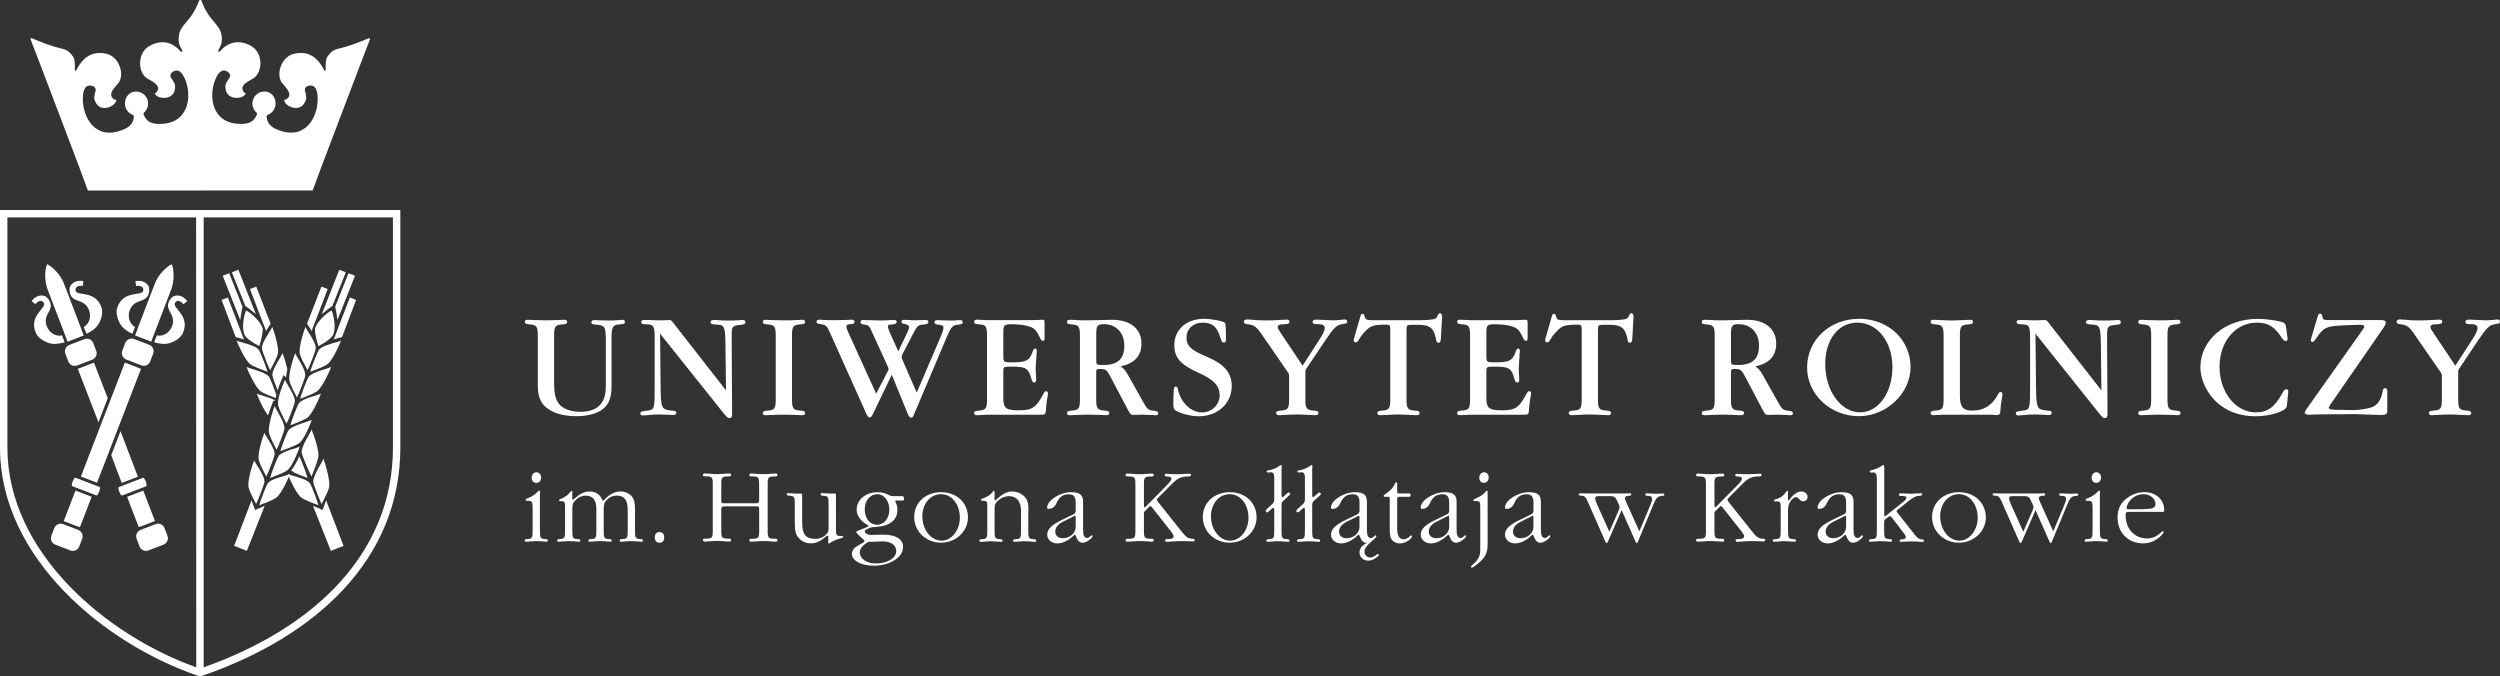 <?xml version="1.0" encoding="utf-8"?>
<!-- Generator: Adobe Illustrator 25.0.1, SVG Export Plug-In . SVG Version: 6.00 Build 0)  -->
<svg version="1.1" id="URK" xmlns="http://www.w3.org/2000/svg" xmlns:xlink="http://www.w3.org/1999/xlink" x="0px" y="0px"
	 viewBox="0 0 630.92 170.61" style="enable-background:new 0 0 630.92 170.61;" xml:space="preserve">
<rect x="0" y="0" width="630.92" height="170.61" fill="#333333" stroke="none"/>
<style type="text/css">
	.st0{fill:#FFFFFF;}
</style>
<g>
	<path class="st0" d="M51.4,54.87v113.54c28.08-9.94,47.76-28.91,47.76-55.42l0-58.12H51.4z M49.53,168.41L49.49,54.87l-47.62,0
		l0,58.12C1.87,139.39,26.82,160.31,49.53,168.41z M50.32,170.61l-0.3-0.05C26.74,162.65,0,141.02,0,112.99l0-59.06l0-0.94l49.49,0
		h51.54l0,0.94l0,59.06c0,28-21.09,47.61-50.05,57.57l-0.3,0.05L50.32,170.61z"/>
	<g>
		<g>
			<g>
				<g>
					<g>
						<path class="st0" d="M60.62,80.76l-4.42-11.18l1.65-0.62l3.36,8.48C61.03,78.02,60.76,79.72,60.62,80.76z"/>
						<g>
							<g>
								<polygon class="st0" points="78.99,127.66 81.41,128.7 82.31,126.28 86.7,137.76 83.5,139.02 								"/>
								<path class="st0" d="M66.3,82.89c0.07,1.03-0.36,2.89-0.86,4.46c-1.93-0.98-3.62-2.26-3.76-2.99
									c-0.7-1.55-0.19-4.44,0.4-6.01C63.42,79.01,65.68,81.02,66.3,82.89z"/>
							</g>
							<path class="st0" d="M65.33,88.33c0.52,0.8,2.12,5.06,2.18,5.5c-0.7-0.32-3.75-1.28-4.6-2.12c-1.3-1.35-2.79-4.65-3.19-5.77
								C60.03,86.27,64.58,87.06,65.33,88.33z"/>
						</g>
					</g>
				</g>
				<path class="st0" d="M67.92,95.14c0.39,0.6,1.35,3.13,1.83,4.55c-0.06,0.27-0.11,0.52-0.15,0.77c-1.09-0.42-3.39-1.23-4.11-1.95
					c-1.3-1.35-2.88-4.8-3.28-5.92C62.53,92.92,67.17,93.87,67.92,95.14z"/>
				<path class="st0" d="M67.66,104.84c-1.22-1.51-2.5-4.49-2.87-5.53c0.24,0.27,3.07,0.87,4.64,1.72c-0.12,0.09-0.31,0.2-0.47,0.14
					C68.55,102.25,68.05,103.58,67.66,104.84z"/>
				<path class="st0" d="M73.45,118.75c0.75-0.88,1.45-2.2,2.07-3.59c0.53,0.87,2.05,5.04,2.1,5.47c-0.5-0.23-2.19-0.79-3.41-1.4
					C74.01,119.15,73.7,118.72,73.45,118.75z"/>
				<path class="st0" d="M78.24,122.01c0.52,0.8,2.07,5.06,2.12,5.5c-0.7-0.32-3.7-1.29-4.55-2.13c-1.3-1.35-2.79-4.65-3.19-5.77
					C72.94,119.95,77.49,120.74,78.24,122.01z"/>
				<path class="st0" d="M57.5,75.08l-1.58,0.61l3.56,9.38c0.24,0.11,1.7,0.38,2.1,0.64C61.31,84.93,57.5,75.08,57.5,75.08z"/>
				<g>
					<g>
						<path class="st0" d="M64.58,79.3l-4.42-11.23l-1.64,0.65l3.4,8.52C62.45,77.53,63.78,78.62,64.58,79.3z"/>
						<g>
							<path class="st0" d="M66.12,88.02c0.15,0.94,1.81,5.06,2.06,5.42c0.3-0.7,1.93-3.35,2-4.54c0.06-1.88-1.03-5.32-1.49-6.42
								C68.69,82.94,65.84,86.58,66.12,88.02z"/>
						</g>
					</g>
				</g>
				<path class="st0" d="M68.76,94.81c-0.29-1.45,2.53-5.25,2.53-5.71c0.29,0.71,0.87,2.47,1.23,4.14c-0.16,0.73-0.28,1.43-0.33,2
					c-0.17-0.17-0.48-0.46-0.64-0.56c-0.48,1.05-1.06,2.47-1.48,3.85C69.51,97.13,68.85,95.38,68.76,94.81z"/>
				<path class="st0" d="M76.14,114.25c0.15,0.94,2.22,5.65,2.47,6.01c0.3-0.7,1.69-4.05,1.76-5.25c0.06-1.88-1.29-5.52-1.74-6.62
					C78.62,108.86,75.85,112.81,76.14,114.25z"/>
				<path class="st0" d="M79.07,121.69c0.15,0.94,1.85,5.15,2.1,5.51c0.3-0.7,1.89-3.43,1.95-4.63c0.06-1.88-1.06-5.72-1.51-6.82
					C81.61,116.21,78.78,120.25,79.07,121.69z"/>
				<path class="st0" d="M63.09,72.94l1.58-0.6l3.63,9.35c-0.1,0.24-1.01,1.42-1.13,1.88C66.84,82.81,63.09,72.94,63.09,72.94z"/>
			</g>
		</g>
		<g>
			<g>
				<g>
					<g>
						<path class="st0" d="M85.17,80.76l4.42-11.18l-1.65-0.62l-3.36,8.48C84.76,78.02,85.03,79.72,85.17,80.76z"/>
						<g>
							<g>
								<polygon class="st0" points="66.8,127.66 64.38,128.7 63.48,126.28 59.09,137.76 62.3,139.02 								"/>
								<path class="st0" d="M79.49,82.89c-0.07,1.03,0.36,2.89,0.86,4.46c1.93-0.98,3.62-2.26,3.76-2.99
									c0.7-1.55,0.19-4.44-0.4-6.01C82.37,79.01,80.11,81.02,79.49,82.89z"/>
							</g>
							<path class="st0" d="M80.46,88.33c-0.52,0.8-2.12,5.06-2.18,5.5c0.7-0.32,3.75-1.28,4.6-2.12c1.3-1.35,2.79-4.65,3.19-5.77
								C85.76,86.27,81.21,87.06,80.46,88.33z"/>
						</g>
					</g>
				</g>
				<path class="st0" d="M77.87,95.14c-0.52,0.8-2.07,5.06-2.12,5.5c0.7-0.32,3.7-1.29,4.55-2.13c1.3-1.35,2.88-4.8,3.28-5.92
					C83.27,92.92,78.63,93.87,77.87,95.14z"/>
				<path class="st0" d="M75.41,101.81c-0.52,0.8-2.07,5.06-2.12,5.5c0.7-0.32,3.7-1.29,4.55-2.13c1.3-1.36,2.76-4.74,3.16-5.86
					C80.68,99.65,76.16,100.54,75.41,101.81z"/>
				<path class="st0" d="M72.77,108.66c-0.52,0.8-1.95,4.76-2.01,5.2c0.7-0.32,4.13-1.38,4.98-2.22c1.3-1.35,2.55-4.59,2.95-5.71
					C78.37,106.27,73.52,107.39,72.77,108.66z"/>
				<path class="st0" d="M70.29,115.13c-0.52,0.8-2.07,5.06-2.12,5.5c0.7-0.32,3.7-1.29,4.55-2.13c1.3-1.35,2.56-4.71,2.96-5.83
					C75.36,113.01,71.04,113.87,70.29,115.13z"/>
				<path class="st0" d="M67.55,122.01c-0.52,0.8-2.07,5.06-2.12,5.5c0.7-0.32,3.7-1.29,4.55-2.13c1.3-1.35,2.79-4.65,3.19-5.77
					C72.85,119.95,68.3,120.74,67.55,122.01z"/>
				<path class="st0" d="M88.29,75.08l1.58,0.61l-3.56,9.38c-0.24,0.11-1.7,0.38-2.1,0.64C84.48,84.93,88.29,75.08,88.29,75.08z"/>
				<g>
					<g>
						<path class="st0" d="M81.21,79.3l4.42-11.23l1.64,0.65l-3.4,8.52C83.34,77.53,82.01,78.62,81.21,79.3z"/>
						<g>
							<path class="st0" d="M79.67,88.02c-0.15,0.94-1.81,5.06-2.06,5.42c-0.3-0.7-1.93-3.35-2-4.54c-0.06-1.88,1.03-5.32,1.49-6.42
								C77.1,82.94,79.96,86.58,79.67,88.02z"/>
						</g>
					</g>
				</g>
				<path class="st0" d="M77.03,94.81c-0.15,0.94-1.85,5.15-2.1,5.51c-0.3-0.7-1.89-3.43-1.95-4.63c-0.06-1.88,1.07-5.5,1.53-6.59
					C74.5,89.56,77.32,93.37,77.03,94.81z"/>
				<path class="st0" d="M74.4,101.42c-0.15,0.94-1.85,5.15-2.1,5.51c-0.3-0.7-2.07-3.78-2.14-4.97c-0.06-1.88,1.3-5.03,1.76-6.13
					C71.92,96.29,74.69,99.97,74.4,101.42z"/>
				<path class="st0" d="M71.78,108.28c-0.15,0.94-1.74,4.85-1.99,5.21c-0.3-0.7-1.89-3.43-1.95-4.63
					c-0.06-1.88,1.03-5.32,1.49-6.42C69.33,102.9,72.07,106.83,71.78,108.28z"/>
				<path class="st0" d="M69.29,114.75c-0.15,0.94-1.85,5.15-2.1,5.51c-0.3-0.7-1.89-3.43-1.95-4.63c-0.06-1.88,1.03-5.32,1.49-6.42
					C66.72,109.67,69.58,113.3,69.29,114.75z"/>
				<path class="st0" d="M66.72,121.69c-0.15,0.94-1.85,5.15-2.1,5.51c-0.3-0.7-1.89-3.43-1.95-4.63c-0.06-1.88,1.03-5.32,1.49-6.42
					C64.16,116.61,67.01,120.25,66.72,121.69z"/>
				<path class="st0" d="M82.7,72.94l-1.58-0.6l-3.63,9.35c0.1,0.24,1.01,1.42,1.13,1.88C78.95,82.81,82.7,72.94,82.7,72.94z"/>
			</g>
		</g>
	</g>
	<g>
		<g>
			<g>
				<path class="st0" d="M43.34,72.7c0.96-3.12,0.2-5.9-0.03-6c-0.26,0-2.78,1.64-4.06,4.43c-0.03-0.01-5.17,13.53-5.17,13.53
					l4.08,1.57L43.34,72.7z"/>
				<g>
					<path class="st0" d="M46.29,76.76c-0.76-0.99-1.77-1.15-2.18-0.18c-0.48,1.24,3.86,3.15,2.09,7.36
						c-0.64,1.68-3.19,2.93-4.81,2.85c-0.95-0.03-1.88-0.21-2.49-0.42c0,0,0.67-1.72,0.67-1.73c1.38,0.36,3.25-0.51,3.89-2.43
						c0.97-2.81-1.71-3.76-0.92-5.85c0.17-0.59,0.7-1.34,1.39-1.65c1.25-0.42,2.51,0.18,3.32,1.28
						C47.23,75.98,46.29,76.8,46.29,76.76z"/>
					<path class="st0" d="M34.35,72.17c1.23-0.22,2.08,0.33,1.75,1.32c-0.48,1.24-4.97-0.24-6.48,4.07
						c-0.64,1.68,0.41,4.31,1.66,5.34c0.73,0.62,1.54,1.09,2.13,1.34c-0.01,0.01,0.67-1.73,0.67-1.73c-1.27-0.66-2.07-2.54-1.26-4.4
						c1.16-2.74,3.79-1.65,4.6-3.73c0.27-0.56,0.38-1.47,0.07-2.16c-0.65-1.15-1.98-1.54-3.32-1.27
						C34.18,70.97,34.33,72.2,34.35,72.17z"/>
				</g>
			</g>
			<polygon class="st0" points="31.51,91.51 20.41,120.27 24.49,121.83 35.59,93.08 			"/>
			<path class="st0" d="M19.05,123.8l-2.97,7.72c0.45,0.15,3.73,1.46,4.1,1.52l2.95-7.67L19.05,123.8z"/>
			<path class="st0" d="M19.04,120.56l6.1,2.34c0.39,0.15-0.43,2.28-0.82,2.13l-6.1-2.34C17.83,122.55,18.65,120.41,19.04,120.56z"
				/>
			<path class="st0" d="M37.65,87.02l-3.8-1.46c-0.89-0.34-1.9,0.1-2.24,1l-0.74,1.94c-0.34,0.89,0.1,1.9,1,2.24l3.8,1.46
				c0.89,0.34,1.9-0.1,2.24-1l0.74-1.94C38.99,88.37,38.55,87.37,37.65,87.02z"/>
			<path class="st0" d="M19.74,133.73l-3.8-1.46c-0.89-0.34-1.9,0.1-2.24,1l-0.74,1.94c-0.34,0.89,0.1,1.9,1,2.24l3.8,1.46
				c0.89,0.34,1.9-0.1,2.24-1l0.74-1.94C21.08,135.07,20.63,134.07,19.74,133.73z"/>
		</g>
		<g>
			<g>
				<path class="st0" d="M11.88,72.7c-0.96-3.12-0.2-5.9,0.03-6c0.26,0,2.78,1.64,4.06,4.43c0.03-0.01,5.17,13.53,5.17,13.53
					l-4.08,1.57L11.88,72.7z"/>
				<g>
					<path class="st0" d="M8.93,76.76c0.76-0.99,1.77-1.15,2.18-0.18c0.48,1.24-3.86,3.15-2.09,7.36c0.64,1.68,3.19,2.93,4.81,2.85
						c0.95-0.03,1.88-0.21,2.49-0.42c0,0-0.67-1.72-0.67-1.73c-1.38,0.36-3.25-0.51-3.89-2.43c-0.97-2.81,1.71-3.76,0.92-5.85
						c-0.17-0.59-0.7-1.34-1.39-1.65c-1.25-0.42-2.51,0.18-3.32,1.28C7.99,75.98,8.93,76.8,8.93,76.76z"/>
					<path class="st0" d="M20.87,72.17c-1.23-0.22-2.08,0.33-1.75,1.32c0.48,1.24,4.97-0.24,6.48,4.07
						c0.64,1.68-0.41,4.31-1.66,5.34c-0.73,0.62-1.54,1.09-2.13,1.34c0.04,0.03-0.68-1.72-0.67-1.73c1.27-0.66,2.07-2.54,1.26-4.4
						c-1.16-2.74-3.79-1.65-4.6-3.73c-0.27-0.56-0.38-1.47-0.07-2.16c0.65-1.15,1.98-1.54,3.32-1.27
						C21.04,70.97,20.89,72.2,20.87,72.17z"/>
				</g>
			</g>
			<path class="st0" d="M30.41,108.8l4.39,11.5l-4.08,1.57l-2.65-7L30.41,108.8z M23.72,91.51l3.47,9l-2.34,6.06l-5.21-13.49
				L23.72,91.51z"/>
			<path class="st0" d="M36.16,123.81l2.95,7.69c-0.45,0.15-3.73,1.46-4.1,1.52l-2.93-7.64L36.16,123.81z"/>
			<path class="st0" d="M36.09,120.58l-6.1,2.34c-0.39,0.15,0.43,2.28,0.82,2.13l6.1-2.34C37.3,122.56,36.48,120.43,36.09,120.58z"
				/>
			<path class="st0" d="M17.5,87.05l3.8-1.46c0.89-0.34,1.9,0.1,2.24,1l0.74,1.94c0.34,0.89-0.1,1.9-1,2.24l-3.8,1.46
				c-0.89,0.34-1.9-0.1-2.24-1l-0.74-1.94C16.16,88.39,16.61,87.39,17.5,87.05z"/>
			<path class="st0" d="M35.48,133.73l3.8-1.46c0.89-0.34,1.9,0.1,2.24,1l0.74,1.94c0.34,0.89-0.1,1.9-1,2.24l-3.8,1.46
				c-0.89,0.34-1.9-0.1-2.24-1l-0.74-1.94C34.14,135.07,34.59,134.07,35.48,133.73z"/>
		</g>
	</g>
	<path class="st0" d="M50.69,48.07h28.22l2.27-6.14l4.78-12.59c3.39-8.93,6.81-17.93,7.1-18.61l0.3-0.79
		c0.12-0.28-0.16-0.35-0.29-0.29c-0.32,0.1-0.63,0.25-0.93,0.37c-1.87,0.77-4.29,1.7-6.21,2.13c-1.59,0.37-2.21,0.64-3.3,2.14
		c-0.47,0.75-0.48,1.97-0.45,2.89c0.15,0.56-0.24,1.12-0.56,0.15c-1.48-2.7-3.55-4.38-6.87-3.88c-3.91,0.49-5.42,5.78-3.26,7.85
		c0.83,0.99,2.58,2.71,0.69,3.8c-0.19,0.08-0.36,0.1-0.49,0.11c0.09,0.33,0.19,0.6,0.3,0.75c0.73,1.07,3.38,2.14,4.71,0.25
		c0.6-0.94,0.7-1.43,0.46-2.47l-0.24-0.98l-0.01-0.08c0.04-0.91,1.14-1.28,2-1.03c0.46,0.16,1.12,0.79,1.24,2.63
		c0.33,4.45-2.42,10.59-8.74,8.91c-3.09-0.82-4.02-2.04-4.14-3.88l0.2-0.3c1.2-0.41,2.07-1.54,2.07-2.88c0-1.71-1.16-3.04-2.81-3.04
		c-1.68,0-3.04,1.36-3.04,3.04c0,0.94,0.43,1.78,1.1,2.34l0.08,0.35c-0.75,1.73-1.77,2.7-5.09,2.4c-6.5-0.58-7.18-7.31-5.35-11.39
		c0.75-1.71,1.6-2.06,2.08-2.05c0.89,0.06,1.79,0.78,1.51,1.65l-0.04,0.08l-0.56,0.84c-0.58,0.89-0.66,1.38-0.42,2.47
		c0.6,2.25,3.46,2.15,4.51,1.39c0.21-0.16,0.4-0.41,0.54-0.63c-0.17-0.04-0.35-0.12-0.45-0.27c-1.38-1.67,0.87-2.68,1.98-3.33
		c2.72-1.23,3.11-6.7-0.4-8.48c-2.67-1.45-5.43-1.02-7.41,1.18c-0.24,0.45-1.09,0.64-0.5-0.32c0.13-0.29,0.17-0.34,0.32-0.64
		c0.15-0.32,0.3-0.65,0.33-1.01c0.19-1.19-0.02-2.45-0.53-3.37c-0.53-0.92-1.3-1.68-1.95-2.51c-0.73-0.92-1.57-2.07-2.32-3.93
		c-0.1-0.2-0.21-0.68-0.36-0.83C50.71,0.03,50.62-0.01,50.54,0c-0.08-0.01-0.17,0.03-0.23,0.08c-0.15,0.15-0.25,0.63-0.36,0.83
		c-0.75,1.86-1.59,3.01-2.32,3.93c-0.66,0.83-1.42,1.59-1.95,2.51c-0.51,0.92-0.72,2.17-0.53,3.37c0.02,0.36,0.18,0.69,0.33,1.01
		c0.15,0.29,0.19,0.34,0.32,0.64c0.59,0.97-0.26,0.77-0.5,0.32c-1.98-2.2-4.74-2.63-7.41-1.18c-3.51,1.78-3.13,7.26-0.4,8.48
		c1.11,0.64,3.36,1.66,1.98,3.33c-0.1,0.15-0.28,0.23-0.45,0.27c0.14,0.22,0.33,0.47,0.54,0.63c1.06,0.76,3.91,0.86,4.51-1.39
		c0.24-1.09,0.16-1.57-0.42-2.47l-0.56-0.84l-0.04-0.08c-0.28-0.86,0.62-1.58,1.51-1.65c0.49-0.02,1.34,0.33,2.08,2.05
		c1.83,4.08,1.15,10.81-5.35,11.39c-3.32,0.3-4.34-0.67-5.09-2.4l0.08-0.35c0.67-0.56,1.1-1.4,1.1-2.34c0-1.68-1.36-3.04-3.04-3.04
		c-1.65,0-2.81,1.33-2.81,3.04c0,1.34,0.86,2.47,2.07,2.88l0.2,0.3c-0.12,1.84-1.06,3.06-4.14,3.88c-6.31,1.68-9.06-4.46-8.74-8.91
		c0.11-1.83,0.77-2.47,1.24-2.63c0.86-0.25,1.97,0.11,2,1.03l-0.01,0.08l-0.24,0.98c-0.24,1.04-0.15,1.53,0.46,2.47
		c1.33,1.89,3.98,0.82,4.71-0.25c0.1-0.15,0.2-0.42,0.3-0.75c-0.14-0.01-0.3-0.03-0.49-0.11c-1.89-1.09-0.14-2.81,0.69-3.8
		c2.16-2.07,0.65-7.36-3.26-7.85c-3.32-0.5-5.39,1.18-6.87,3.88c-0.32,0.97-0.72,0.41-0.56-0.15c0.03-0.91,0.03-2.14-0.45-2.89
		c-1.09-1.5-1.71-1.77-3.3-2.14c-1.92-0.43-4.34-1.36-6.21-2.13c-0.3-0.12-0.61-0.28-0.93-0.37C7.89,9.6,7.61,9.67,7.73,9.95
		l0.3,0.79c0.29,0.68,3.71,9.68,7.1,18.61l4.78,12.59l2.27,6.14H50.69z"/>
</g>
<g>
	<g>
		<path class="st0" d="M135.41,119.18c-0.69,0-1.23,0.59-1.23,1.38c0,0.77,0.49,1.3,1.18,1.3c0.72,0,1.2-0.56,1.2-1.38
			C136.56,119.76,136.05,119.18,135.41,119.18z M136.28,124.54l0.03-0.38c0-0.2-0.05-0.31-0.2-0.31c-0.18,0-0.28,0.08-0.51,0.36
			c-0.43,0.51-1.64,1.28-2.3,1.48c-0.51,0.15-0.64,0.23-0.64,0.43c0,0.15,0.13,0.28,0.33,0.28h0.36c0.89,0,1.07,0.31,1.07,1.69v6
			c0,1.61-0.18,1.89-1.23,1.94c-0.64,0.05-0.77,0.1-0.77,0.38c0,0.2,0.13,0.31,0.38,0.31c0.05,0,0.13,0,0.23-0.03
			c0.05,0,0.23,0,0.87-0.05c0.95-0.08,1.07-0.08,1.43-0.08c0.36,0,0.56,0,1.2,0.05c0.95,0.08,1.07,0.08,1.12,0.08
			c0.1,0.03,0.18,0.03,0.23,0.03c0.26,0,0.38-0.1,0.38-0.31c0-0.28-0.13-0.33-0.77-0.38c-1.05-0.05-1.23-0.33-1.23-1.94V124.54z"/>
		<path class="st0" d="M144.46,124.31c0-0.31-0.05-0.46-0.18-0.46c-0.08,0-0.15,0.05-0.2,0.13c-0.74,0.92-1.28,1.35-2.3,1.81
			c-0.66,0.28-0.66,0.31-0.69,0.49c-0.03,0.15,0.1,0.2,0.36,0.2h0.28c0.72,0,0.87,0.28,0.87,1.48v6.13c0,1.64-0.18,1.89-1.23,1.94
			c-0.64,0.05-0.77,0.1-0.77,0.38c0,0.2,0.13,0.31,0.38,0.31c0.05,0,0.13,0,0.23-0.03c0.05,0,0.23,0,0.87-0.05
			c0.92-0.08,1.07-0.08,1.33-0.08c0.49,0,0.61,0,1.3,0.05c0.97,0.08,1.07,0.08,1.12,0.08c0.1,0.03,0.18,0.03,0.23,0.03
			c0.26,0,0.38-0.1,0.38-0.31c0-0.28-0.13-0.33-0.77-0.38c-1.05-0.05-1.23-0.31-1.23-1.94v-5.83c0-1,0.18-1.43,0.87-2.1
			c0.69-0.69,1.58-1.07,2.48-1.07c1.81,0,2.71,1.07,2.71,3.3v5.7c0,1.64-0.18,1.89-1.23,1.94c-0.64,0.05-0.77,0.1-0.77,0.38
			c0,0.2,0.13,0.31,0.38,0.31c0.05,0,0.13,0,0.23-0.03c0.05,0,0.23,0,0.87-0.05c0.97-0.08,1.07-0.08,1.46-0.08
			c0.33,0,0.54,0,1.18,0.05c0.97,0.08,1.07,0.08,1.15,0.08c0.1,0.03,0.18,0.03,0.23,0.03c0.26,0,0.38-0.1,0.38-0.31
			c0-0.28-0.13-0.33-0.77-0.38c-1.07-0.05-1.25-0.31-1.25-1.94v-5.72c0-1.18,0.2-1.69,0.89-2.33c0.66-0.64,1.51-0.97,2.38-0.97
			c1.89,0,2.79,1.12,2.79,3.53v5.49c0,1.64-0.18,1.89-1.25,1.94c-0.64,0.05-0.77,0.1-0.77,0.38c0,0.2,0.13,0.31,0.38,0.31
			c0.05,0,0.15,0,0.23-0.03c0.05,0,0.26,0,0.89-0.05c0.92-0.08,1.05-0.08,1.38-0.08c0.41,0,0.59,0,1.25,0.05
			c0.97,0.08,1.07,0.08,1.12,0.08c0.1,0.03,0.18,0.03,0.23,0.03c0.26,0,0.38-0.1,0.38-0.31c0-0.28-0.13-0.33-0.77-0.38
			c-1.05-0.05-1.23-0.31-1.23-1.94v-5.54c0-1.74-0.23-2.61-0.87-3.35c-0.64-0.72-1.74-1.18-2.84-1.18c-1.33,0-2.73,0.72-3.93,2.02
			c-0.26,0.26-0.31,0.31-0.38,0.31c-0.13,0-0.2-0.1-0.31-0.33c-0.51-1.25-1.69-1.99-3.14-1.99c-1.25,0-2.38,0.54-3.81,1.79
			c-0.31,0.28-0.31,0.28-0.41,0.28c-0.13,0-0.15-0.05-0.15-0.33V124.31z"/>
		<path class="st0" d="M166.44,134.28c-0.77,0-1.18,0.49-1.18,1.33c0,0.87,0.41,1.35,1.18,1.35c0.77,0,1.18-0.49,1.18-1.33
			C167.62,134.76,167.21,134.28,166.44,134.28z"/>
		<path class="st0" d="M182.03,128.48c0-0.51,0.2-0.69,0.72-0.69h8.2c0.51,0,0.64,0.13,0.64,0.69v5.57c0,1.71-0.2,1.92-1.79,1.92
			c-0.51,0-0.69,0.1-0.69,0.36s0.18,0.38,0.46,0.38c0.08,0,0.31-0.03,0.54-0.03l0.2-0.03h0.23c0.31-0.03,0.13,0,0.49-0.03
			c1.02-0.08,1.2-0.08,1.53-0.08c0.41,0,0.74,0,1.18,0.03c1.1,0.08,0.74,0.05,1.05,0.08c0.59,0.03,0.33,0,0.79,0.05h0.18
			c0.28,0,0.46-0.13,0.46-0.38s-0.18-0.36-0.69-0.36c-1.58,0-1.79-0.2-1.79-1.92v-11.88c0-1.71,0.2-1.92,1.79-1.92
			c0.51,0,0.69-0.1,0.69-0.36c0-0.26-0.18-0.38-0.46-0.38c-0.08,0-0.31,0.03-0.54,0.03c-0.87,0.05-0.59,0.03-0.95,0.05
			c-1.1,0.08-1.15,0.08-1.74,0.08c-0.2,0-0.59-0.03-0.95-0.03l-0.56-0.05c-0.36-0.03-0.13,0-0.72-0.03l-0.2-0.03h-0.18
			c-0.2-0.03-0.36-0.03-0.36-0.03c-0.28,0-0.46,0.13-0.46,0.38c0,0.26,0.18,0.36,0.69,0.36c1.58,0,1.79,0.2,1.79,1.92v4.19
			c0,0.43-0.2,0.66-0.64,0.66h-8.3c-0.54,0-0.61-0.08-0.61-0.66v-4.19c0-1.71,0.2-1.92,1.79-1.92c0.51,0,0.69-0.1,0.69-0.36
			c0-0.26-0.18-0.38-0.46-0.38c-0.08,0-0.31,0.03-0.54,0.03c-0.87,0.05-0.56,0.03-0.92,0.05c-1.07,0.08-1.2,0.08-1.64,0.08
			c-0.31,0-0.66,0-1.07-0.03l-0.28-0.03l-0.26-0.03c-0.38-0.03-0.15,0-0.74-0.03l-0.2-0.03h-0.18c-0.2-0.03-0.36-0.03-0.36-0.03
			c-0.28,0-0.46,0.13-0.46,0.38c0,0.26,0.18,0.36,0.69,0.36c1.58,0,1.79,0.2,1.79,1.92v11.88c0,1.71-0.2,1.92-1.79,1.92
			c-0.51,0-0.69,0.1-0.69,0.36s0.18,0.38,0.46,0.38c0.08,0,0.31-0.03,0.54-0.03c0.89-0.05,0.56-0.03,0.95-0.05
			c1.05-0.08,1.18-0.08,1.66-0.08c0.28,0,0.64,0,1.02,0.03l0.56,0.05c0.36,0.03,0.18,0,0.49,0.03c0.59,0.03,0.33,0,0.79,0.05h0.18
			c0.28,0,0.46-0.13,0.46-0.38s-0.18-0.36-0.69-0.36c-1.58,0-1.79-0.2-1.79-1.92V128.48z"/>
		<path class="st0" d="M210.97,124.95c0-0.31-0.08-0.41-0.31-0.41h-0.13c-0.2,0.03-0.36,0.03-0.69,0.03c-0.26,0-0.56,0-0.74-0.03
			c-1.41-0.1-1.58-0.1-1.61-0.1c-0.26,0-0.38,0.1-0.38,0.31c0,0.28,0.13,0.33,0.77,0.38c1.07,0.05,1.23,0.31,1.23,1.94V133
			c0,0.97-0.08,1.28-0.46,1.71c-0.74,0.84-1.74,1.28-2.86,1.28c-2.43,0-3.35-1.12-3.35-4.06v-6.67c0-0.56-0.1-0.74-0.41-0.72
			l-1,0.05c-0.05,0-0.2,0-0.46-0.03c-0.23-0.03-0.49-0.05-0.77-0.05c-0.28-0.03-0.51-0.05-0.61-0.05c-0.1-0.03-0.18-0.03-0.23-0.03
			c-0.26,0-0.38,0.1-0.38,0.31c0,0.28,0.13,0.33,0.77,0.38c1.05,0.05,1.23,0.31,1.23,1.94v4.85c0,2.25,0.23,3.07,1.15,4.01
			c0.74,0.79,1.74,1.2,2.89,1.2c1.33,0,2.4-0.49,3.88-1.76c0.15-0.13,0.23-0.18,0.33-0.18c0.15,0,0.2,0.1,0.2,0.41v1.28
			c0,0.33,0,0.33,0.13,0.33c0.03,0,0.1-0.03,0.15-0.08c0.82-0.56,1.56-0.92,2.89-1.28c0.46-0.15,0.59-0.2,0.59-0.36
			c0-0.15-0.1-0.23-0.36-0.23h-0.36c-0.95,0-1.1-0.2-1.1-1.48V124.95z"/>
		<path class="st0" d="M227.77,126.31c0.28,0,0.38-0.08,0.38-0.26c0-0.72-0.1-0.84-0.64-0.84h-2.02c-0.46,0-0.69-0.05-1-0.2
			c-1.3-0.64-1.87-0.79-3.09-0.79c-2.94,0-5.21,1.92-5.21,4.39c0,1.51,0.95,2.86,2.68,3.83c0.2,0.1,0.28,0.2,0.28,0.28
			c0,0.1-0.08,0.18-0.31,0.26c-0.03,0.03-0.15,0.08-0.31,0.15c-0.2,0.1-0.51,0.23-0.87,0.36c-0.41,0.15-0.72,0.28-0.87,0.33
			c-0.2,0.08-0.36,0.15-0.43,0.18c-0.2,0.05-0.26,0.13-0.26,0.28c0,0.18,0.49,0.72,1.2,1.33c0.79,0.69,0.87,0.77,0.87,0.95
			c0,0.15-0.1,0.26-0.46,0.46c-1.05,0.61-0.69,0.41-1.07,0.61l-0.31,0.18l-0.28,0.18c-0.61,0.36-1.07,1.1-1.07,1.76
			c0,1.74,2.33,3.01,5.47,3.01c4.19,0,7.46-2.1,7.46-4.75c0-1.94-1.87-3.09-5.03-3.09c-0.49,0-1.33,0.03-2.33,0.05
			c-0.26,0.03-0.41,0.03-0.69,0.03c-0.84,0-1.61-0.41-1.61-0.89c0-0.28,0.15-0.41,0.84-0.72c0.77-0.33,1-0.36,2.1-0.43
			c3.3-0.15,5.29-1.76,5.29-4.27c0-0.69-0.1-1.15-0.36-1.69c-0.18-0.38-0.18-0.38-0.18-0.49c0-0.15,0.1-0.2,0.38-0.2H227.77z
			 M221.45,124.72c1.66,0,2.99,1.71,2.99,3.88c0,2.22-1.3,3.83-3.12,3.83c-1.81,0-3.09-1.61-3.09-3.91
			C218.23,126.33,219.59,124.72,221.45,124.72z M219.84,136.73c0.46,0,0.82-0.03,1.43-0.05c0.56-0.03,1.05-0.05,1.41-0.05
			c2.15,0,3.5,0.92,3.5,2.43c0,1.76-2.2,3.14-5.08,3.14c-2.4,0-4.11-1.18-4.11-2.81c0-0.95,0.69-1.79,2.25-2.68L219.84,136.73z"/>
		<path class="st0" d="M237.48,124.21c-3.88,0-6.77,2.66-6.77,6.26c0,3.63,2.99,6.49,6.77,6.49c3.76,0,6.8-2.86,6.8-6.39
			C244.28,126.87,241.44,124.21,237.48,124.21z M237.51,124.72c2.68,0,4.73,2.56,4.73,5.93c0,3.17-2.1,5.8-4.62,5.8
			c-2.66,0-4.85-2.78-4.85-6.11C232.75,127.12,234.77,124.72,237.51,124.72z"/>
		<path class="st0" d="M259.56,128.94c0-2.02-0.26-2.86-1.1-3.7c-0.77-0.77-1.92-1.2-3.09-1.2c-1.23,0-2.5,0.66-3.91,2.04
			c-0.1,0.1-0.23,0.18-0.31,0.18c-0.13,0-0.15-0.05-0.15-0.38v-1.81c0-0.1-0.08-0.2-0.18-0.2c-0.1,0-0.15,0.05-0.43,0.43
			c-0.38,0.54-1.28,1.1-2.27,1.46c-0.43,0.15-0.54,0.2-0.54,0.36c0,0.15,0.08,0.23,0.28,0.23c1.3,0.1,1.3,0.1,1.3,1.66v6.11
			c0,1.64-0.18,1.89-1.23,1.94c-0.64,0.05-0.77,0.1-0.77,0.38c0,0.2,0.13,0.31,0.38,0.31c0.05,0,0.13,0,0.23-0.03
			c0.05,0,0.23,0,0.87-0.05c1-0.08,1.05-0.08,1.51-0.08c0.28,0,0.51,0,1.12,0.05c0.97,0.08,1.07,0.08,1.12,0.08
			c0.1,0.03,0.18,0.03,0.23,0.03c0.26,0,0.38-0.1,0.38-0.31c0-0.28-0.13-0.33-0.77-0.38c-1.05-0.05-1.23-0.31-1.23-1.94v-5.57
			c0-1.2,0.18-1.64,0.92-2.27c0.77-0.66,1.76-1.07,2.68-1.07c1.97,0,3.07,1.3,3.07,3.7v5.21c0,1.64-0.18,1.89-1.23,1.94
			c-0.64,0.05-0.77,0.1-0.77,0.38c0,0.2,0.13,0.31,0.38,0.31c0.05,0,0.13,0,0.23-0.03c0.05,0,0.23,0,0.87-0.05
			c0.92-0.08,1.07-0.08,1.38-0.08c0.41,0,0.59,0,1.25,0.05c0.97,0.08,1.07,0.08,1.12,0.08c0.1,0.03,0.18,0.03,0.23,0.03
			c0.26,0,0.38-0.1,0.38-0.31c0-0.28-0.13-0.33-0.77-0.38c-1.05-0.05-1.23-0.31-1.23-1.94V128.94z"/>
		<path class="st0" d="M273.34,126.64c0-1.74-0.84-2.43-3.04-2.43c-2.81,0-6.03,2.07-6.03,3.88c0,0.23,0.1,0.33,0.31,0.33
			c0.95,0,1.56-0.43,1.99-1.35c0.72-1.64,1.66-2.33,3.14-2.33c1.28,0,1.76,0.59,1.76,2.15v1.89c0,0.61-0.13,0.82-0.72,1.1l-2.71,1.3
			c-2.66,1.28-3.76,2.38-3.76,3.76c0,1.25,1.12,2.2,2.58,2.2c1.28,0,2.91-0.79,4.06-1.97c0.18-0.15,0.23-0.2,0.31-0.2
			c0.13,0,0.23,0.1,0.31,0.36c0.41,1.12,0.92,1.64,1.66,1.64c0.46,0,1.12-0.26,1.71-0.72c0.51-0.38,0.79-0.72,0.82-0.95
			c0-0.1-0.1-0.23-0.2-0.23c-0.05,0-0.13,0.05-0.2,0.13c-0.51,0.46-0.66,0.56-1.02,0.56c-0.64,0-0.97-0.69-0.97-1.92V126.64z
			 M270.89,130.34c0.36-0.2,0.33-0.18,0.38-0.18c0.15,0,0.2,0.13,0.2,0.46v2.35c0,1.58-1.46,2.86-3.27,2.86
			c-1.12,0-1.89-0.66-1.89-1.66c0-0.97,0.66-1.84,1.84-2.45L270.89,130.34z"/>
		<path class="st0" d="M288.68,129.96c0-0.79-0.03-0.69,0.43-1.15l0.79-0.79c0.31-0.31,0.31-0.31,0.41-0.31
			c0.13,0,0.2,0.08,0.46,0.38l4.68,5.93c0.54,0.69,0.74,1.05,0.74,1.3c0,0.49-0.43,0.72-1.28,0.72c-0.66-0.03-0.89,0.08-0.89,0.33
			c0,0.23,0.2,0.38,0.54,0.38c0.05,0,0.18,0,0.28-0.03c0.13,0,0.56-0.03,1.15-0.08c1.12-0.05,1.97-0.1,2.17-0.1
			c0.61,0,1.61,0.03,2.38,0.08c0.13,0.03,0.28,0.03,0.36,0.03c0.38,0,0.61-0.13,0.61-0.36c0-0.18-0.15-0.31-0.38-0.31
			c-1.43-0.08-1.74-0.31-3.55-2.61l-5.31-6.69c-0.23-0.31-0.31-0.43-0.31-0.56c0-0.13,0.1-0.28,0.43-0.61l3.4-3.42
			c1.41-1.43,2.38-1.87,4.04-1.84c0.51,0,0.74-0.13,0.74-0.38c0-0.23-0.13-0.33-0.41-0.33c-0.08,0-0.2,0-0.33,0.03
			c-0.1,0-0.38,0-0.74,0.03c-0.82,0.05-1.46,0.08-1.61,0.08c-0.28,0-0.79,0-1.64-0.03c-0.51-0.03-0.89-0.03-1.07-0.05
			c-0.15-0.03-0.31-0.03-0.41-0.03c-0.28,0-0.43,0.13-0.43,0.36c0.03,0.28,0.18,0.33,0.82,0.33c0.54,0.03,0.92,0.23,0.89,0.54
			c-0.03,0.38-0.31,0.77-1.12,1.61l-5.19,5.26c-0.41,0.36-0.38,0.36-0.49,0.36c-0.13,0-0.13,0-0.15-0.54v-5.31
			c0-1.71,0.2-1.92,1.79-1.92c0.51,0,0.69-0.1,0.69-0.36c0-0.26-0.15-0.38-0.46-0.38c-0.08,0-0.31,0.03-0.54,0.03
			c-0.87,0.05-0.56,0.03-0.95,0.05c-1.02,0.08-1.18,0.08-1.58,0.08c-0.33,0-0.69,0-1.1-0.03l-0.28-0.03l-0.26-0.03
			c-0.38-0.03-0.15,0-0.74-0.03l-0.2-0.03h-0.18c-0.2-0.03-0.36-0.03-0.36-0.03c-0.28,0-0.46,0.13-0.46,0.38
			c0,0.26,0.18,0.36,0.69,0.36c1.58,0,1.79,0.2,1.79,1.92v11.88c0,1.71-0.2,1.92-1.79,1.92c-0.51,0-0.69,0.1-0.69,0.36
			s0.18,0.38,0.46,0.38c0.08,0,0.31-0.03,0.54-0.03c0.87-0.05,0.56-0.03,0.95-0.05c1.05-0.08,1.18-0.08,1.66-0.08
			c0.26,0,0.64,0.03,1.02,0.03c1.1,0.08,0.61,0.05,1.48,0.1c0,0,0.18,0,0.36,0.03h0.18c0.31,0,0.46-0.13,0.46-0.38
			s-0.18-0.36-0.69-0.36c-1.58,0-1.79-0.2-1.79-1.92V129.96z"/>
		<path class="st0" d="M310.32,124.21c-3.88,0-6.77,2.66-6.77,6.26c0,3.63,2.99,6.49,6.77,6.49c3.76,0,6.8-2.86,6.8-6.39
			C317.12,126.87,314.28,124.21,310.32,124.21z M310.35,124.72c2.68,0,4.73,2.56,4.73,5.93c0,3.17-2.1,5.8-4.62,5.8
			c-2.66,0-4.85-2.78-4.85-6.11C305.6,127.12,307.62,124.72,310.35,124.72z"/>
		<path class="st0" d="M323.44,118.13l0.03-0.49c0-0.15-0.08-0.28-0.18-0.28c-0.08,0-0.18,0.05-0.28,0.13
			c-0.79,0.61-1.89,1.07-3.04,1.25c-0.2,0.03-0.31,0.1-0.31,0.23c0,0.2,0.26,0.33,0.59,0.28c0,0,0.05,0,0.13-0.03
			c0.87-0.18,1.2,0.2,1.2,1.41V126c0,0.51-0.15,0.89-0.46,1.18l-1.41,1.28c-0.23,0.2-0.28,0.31-0.28,0.49
			c0,0.18,0.15,0.36,0.33,0.36c0.13,0,0.23-0.05,0.41-0.2l0.79-0.74c0.1-0.1,0.26-0.18,0.36-0.18c0.2,0,0.26,0.1,0.26,0.64v5.29
			c0,1.64-0.18,1.89-1.23,1.94c-0.64,0.05-0.77,0.1-0.77,0.38c0,0.2,0.13,0.31,0.38,0.31c0.05,0,0.13,0,0.23-0.03
			c0.05,0,0.23,0,0.87-0.05c0.95-0.08,1.07-0.08,1.38-0.08c0.41,0,0.59,0,1.25,0.05c0.95,0.08,1.07,0.08,1.12,0.08
			c0.1,0.03,0.18,0.03,0.23,0.03c0.26,0,0.38-0.1,0.38-0.31c0-0.28-0.13-0.33-0.77-0.38c-1.05-0.05-1.23-0.31-1.23-1.94v-6.57
			c0-0.59,0.1-0.87,0.46-1.18l1.43-1.3c0.28-0.26,0.28-0.23,0.28-0.41c0-0.2-0.15-0.36-0.33-0.36c-0.13,0-0.26,0.05-0.46,0.23
			l-0.72,0.66c-0.18,0.15-0.38,0.28-0.43,0.28c-0.2-0.03-0.23-0.1-0.23-0.77V118.13z"/>
		<path class="st0" d="M331.18,118.13l0.03-0.49c0-0.15-0.08-0.28-0.18-0.28c-0.08,0-0.18,0.05-0.28,0.13
			c-0.79,0.61-1.89,1.07-3.04,1.25c-0.2,0.03-0.31,0.1-0.31,0.23c0,0.2,0.26,0.33,0.59,0.28c0,0,0.05,0,0.13-0.03
			c0.87-0.18,1.2,0.2,1.2,1.41V126c0,0.51-0.15,0.89-0.46,1.18l-1.41,1.28c-0.23,0.2-0.28,0.31-0.28,0.49
			c0,0.18,0.15,0.36,0.33,0.36c0.13,0,0.23-0.05,0.41-0.2l0.79-0.74c0.1-0.1,0.26-0.18,0.36-0.18c0.2,0,0.26,0.1,0.26,0.64v5.29
			c0,1.64-0.18,1.89-1.23,1.94c-0.64,0.05-0.77,0.1-0.77,0.38c0,0.2,0.13,0.31,0.38,0.31c0.05,0,0.13,0,0.23-0.03
			c0.05,0,0.23,0,0.87-0.05c0.95-0.08,1.07-0.08,1.38-0.08c0.41,0,0.59,0,1.25,0.05c0.95,0.08,1.07,0.08,1.12,0.08
			c0.1,0.03,0.18,0.03,0.23,0.03c0.26,0,0.38-0.1,0.38-0.31c0-0.28-0.13-0.33-0.77-0.38c-1.05-0.05-1.23-0.31-1.23-1.94v-6.57
			c0-0.59,0.1-0.87,0.46-1.18l1.43-1.3c0.28-0.26,0.28-0.23,0.28-0.41c0-0.2-0.15-0.36-0.33-0.36c-0.13,0-0.26,0.05-0.46,0.23
			l-0.72,0.66c-0.18,0.15-0.38,0.28-0.43,0.28c-0.2-0.03-0.23-0.1-0.23-0.77V118.13z"/>
		<path class="st0" d="M347.85,139.85c-0.05-0.05-0.08-0.08-0.13-0.08c-0.03,0-0.1,0.05-0.26,0.18c-0.56,0.46-1.15,0.74-1.58,0.74
			c-0.89,0-1.53-0.61-1.53-1.46c0-0.77,0.51-1.51,1.89-2.68c0.92-0.79,1.1-1,1.12-1.25c0-0.1-0.1-0.23-0.2-0.23
			c-0.05,0-0.13,0.05-0.2,0.13c-0.51,0.49-0.66,0.59-1.02,0.59c-0.64,0-0.97-0.69-0.97-1.94v-7.21c0-1.74-0.84-2.43-3.04-2.43
			c-2.81,0-6.03,2.07-6.03,3.88c0,0.23,0.1,0.33,0.31,0.33c0.95,0,1.56-0.43,1.99-1.35c0.72-1.64,1.66-2.33,3.14-2.33
			c1.28,0,1.76,0.59,1.76,2.15v1.89c0,0.61-0.13,0.82-0.72,1.1l-2.71,1.3c-2.66,1.28-3.76,2.38-3.76,3.76c0,1.25,1.12,2.2,2.58,2.2
			c1.28,0,2.91-0.79,4.06-1.97c0.18-0.15,0.23-0.2,0.31-0.2c0.13,0,0.23,0.1,0.31,0.36c0.36,1.05,0.92,1.64,1.51,1.64
			c0.13,0,0.26,0,0.41-0.05c-1.46,0.82-1.99,1.51-1.99,2.5c0,1.18,0.97,2.07,2.25,2.07c0.69,0,1.48-0.33,2.17-0.92
			c0.15-0.1,0.26-0.2,0.26-0.2c0.15-0.1,0.23-0.23,0.23-0.31c0-0.03,0-0.05-0.03-0.08L347.85,139.85z M342.51,130.34
			c0.36-0.2,0.33-0.18,0.38-0.18c0.15,0,0.2,0.13,0.2,0.46v2.35c0,1.58-1.46,2.86-3.27,2.86c-1.12,0-1.89-0.66-1.89-1.66
			c0-0.97,0.66-1.84,1.84-2.45L342.51,130.34z"/>
		<path class="st0" d="M352.6,126.25c0-0.84,0-0.87,0.66-0.87h2.22c0.46,0,0.51-0.05,0.51-0.41c0-0.43,0-0.43-0.51-0.43h-2.22
			c-0.64,0-0.66-0.05-0.66-0.72v-1.64c0-0.31-0.08-0.46-0.23-0.46c-0.1,0-0.18,0.08-0.28,0.26c-0.56,1.18-1.15,1.81-2.58,2.79
			c-0.23,0.15-0.33,0.26-0.33,0.38c0,0.18,0.08,0.23,0.43,0.23h0.69c0.38,0,0.43,0.05,0.43,0.61v7.23c0,1.99,0.13,2.58,0.69,3.19
			c0.41,0.46,1.12,0.74,1.84,0.74c0.84,0,1.64-0.31,2.38-0.87c0.46-0.38,0.74-0.74,0.74-0.97c0-0.1-0.1-0.2-0.18-0.2
			c-0.05,0-0.13,0.05-0.2,0.1c-0.77,0.66-1.25,0.89-1.79,0.89c-1.1,0-1.61-0.89-1.61-2.89V126.25z"/>
		<path class="st0" d="M367.6,126.64c0-1.74-0.84-2.43-3.04-2.43c-2.81,0-6.03,2.07-6.03,3.88c0,0.23,0.1,0.33,0.31,0.33
			c0.95,0,1.56-0.43,1.99-1.35c0.72-1.64,1.66-2.33,3.14-2.33c1.28,0,1.76,0.59,1.76,2.15v1.89c0,0.61-0.13,0.82-0.72,1.1l-2.71,1.3
			c-2.66,1.28-3.76,2.38-3.76,3.76c0,1.25,1.12,2.2,2.58,2.2c1.28,0,2.91-0.79,4.06-1.97c0.18-0.15,0.23-0.2,0.31-0.2
			c0.13,0,0.23,0.1,0.31,0.36c0.41,1.12,0.92,1.64,1.66,1.64c0.46,0,1.12-0.26,1.71-0.72c0.51-0.38,0.79-0.72,0.82-0.95
			c0-0.1-0.1-0.23-0.2-0.23c-0.05,0-0.13,0.05-0.2,0.13c-0.51,0.46-0.66,0.56-1.02,0.56c-0.64,0-0.97-0.69-0.97-1.92V126.64z
			 M365.15,130.34c0.36-0.2,0.33-0.18,0.38-0.18c0.15,0,0.2,0.13,0.2,0.46v2.35c0,1.58-1.46,2.86-3.27,2.86
			c-1.12,0-1.89-0.66-1.89-1.66c0-0.97,0.66-1.84,1.84-2.45L365.15,130.34z"/>
		<path class="st0" d="M374.53,119.18c-0.69,0-1.2,0.59-1.2,1.38c0,0.77,0.46,1.3,1.12,1.3c0.72,0,1.25-0.59,1.25-1.35
			C375.71,119.71,375.22,119.18,374.53,119.18z M375.43,124.36c0-0.46-0.03-0.51-0.2-0.51c-0.13,0-0.2,0.08-0.41,0.36
			c-0.46,0.59-1.51,1.25-2.71,1.74c-0.2,0.08-0.26,0.13-0.26,0.28c0,0.15,0.1,0.23,0.31,0.23h0.46c0.82,0,0.95,0.23,0.95,1.58v10.83
			c0,1.48-0.51,2.43-2.04,3.76c-0.23,0.2-0.31,0.31-0.31,0.43s0.08,0.2,0.23,0.2c0.2,0,0.77-0.38,1.58-1.07
			c1.89-1.58,2.4-2.66,2.4-4.98V124.36z"/>
		<path class="st0" d="M388.87,126.64c0-1.74-0.84-2.43-3.04-2.43c-2.81,0-6.03,2.07-6.03,3.88c0,0.23,0.1,0.33,0.31,0.33
			c0.95,0,1.56-0.43,1.99-1.35c0.72-1.64,1.66-2.33,3.14-2.33c1.28,0,1.76,0.59,1.76,2.15v1.89c0,0.61-0.13,0.82-0.72,1.1l-2.71,1.3
			c-2.66,1.28-3.76,2.38-3.76,3.76c0,1.25,1.12,2.2,2.58,2.2c1.28,0,2.91-0.79,4.06-1.97c0.18-0.15,0.23-0.2,0.31-0.2
			c0.13,0,0.23,0.1,0.31,0.36c0.41,1.12,0.92,1.64,1.66,1.64c0.46,0,1.12-0.26,1.71-0.72c0.51-0.38,0.79-0.72,0.82-0.95
			c0-0.1-0.1-0.23-0.2-0.23c-0.05,0-0.13,0.05-0.2,0.13c-0.51,0.46-0.66,0.56-1.02,0.56c-0.64,0-0.97-0.69-0.97-1.92V126.64z
			 M386.41,130.34c0.36-0.2,0.33-0.18,0.38-0.18c0.15,0,0.2,0.13,0.2,0.46v2.35c0,1.58-1.46,2.86-3.27,2.86
			c-1.12,0-1.89-0.66-1.89-1.66c0-0.97,0.66-1.84,1.84-2.45L386.41,130.34z"/>
		<path class="st0" d="M409.24,128.73l3.6,8.13c0.05,0.13,0.13,0.2,0.2,0.2c0.1,0,0.2-0.08,0.26-0.2l3.99-9.61
			c0.64-1.56,1.05-1.99,1.94-2.07c0.72-0.08,0.79-0.13,0.79-0.36c0-0.2-0.1-0.28-0.38-0.28c-0.05,0-0.23,0-0.38,0.03
			c-0.46,0-0.89,0.03-1.12,0.03c-0.82,0-1.69-0.03-2.12-0.08c-0.13-0.03-0.23-0.03-0.33-0.03c-0.28,0-0.49,0.15-0.49,0.33
			c0,0.2,0.18,0.31,0.51,0.31h0.13c0.79,0,1.1,0.23,1.1,0.84c0,0.33-0.1,0.72-0.36,1.28l-2.86,6.85l-3.37-7.49
			c-0.18-0.38-0.28-0.74-0.28-0.95c0-0.31,0.38-0.51,0.97-0.54c0.46,0,0.64-0.1,0.64-0.31c0-0.23-0.13-0.33-0.46-0.33
			c-0.03,0-0.15,0-0.28,0.03c-0.23,0-0.31,0-1.61,0.03h-0.33h-7.97c-1.35-0.03-0.82-0.03-1.64-0.03h-0.56
			c-0.28,0-0.41,0.1-0.41,0.28c0,0.23,0.13,0.28,0.66,0.31c0.72,0,1.12,0.33,1.56,1.35l4.57,10.4c0.05,0.1,0.15,0.18,0.23,0.18
			c0.1,0,0.23-0.08,0.28-0.18L409.24,128.73z M406.15,134.2l-3.12-6.95c-0.26-0.54-0.46-1.2-0.46-1.46c0-0.46,0.23-0.59,1.05-0.59
			h2.63c1.07,0,1.41,0.2,1.79,1.07l0.46,0.97c0.23,0.54,0.23,0.56,0.23,0.74c0,0.26-0.08,0.49-0.31,1.02L406.15,134.2z"/>
		<path class="st0" d="M432.66,129.96c0-0.79-0.03-0.69,0.43-1.15l0.79-0.79c0.31-0.31,0.31-0.31,0.41-0.31
			c0.13,0,0.2,0.08,0.46,0.38l4.68,5.93c0.54,0.69,0.74,1.05,0.74,1.3c0,0.49-0.43,0.72-1.28,0.72c-0.66-0.03-0.89,0.08-0.89,0.33
			c0,0.23,0.2,0.38,0.54,0.38c0.05,0,0.18,0,0.28-0.03c0.13,0,0.56-0.03,1.15-0.08c1.12-0.05,1.97-0.1,2.17-0.1
			c0.61,0,1.61,0.03,2.38,0.08c0.13,0.03,0.28,0.03,0.36,0.03c0.38,0,0.61-0.13,0.61-0.36c0-0.18-0.15-0.31-0.38-0.31
			c-1.43-0.08-1.74-0.31-3.55-2.61l-5.31-6.69c-0.23-0.31-0.31-0.43-0.31-0.56c0-0.13,0.1-0.28,0.43-0.61l3.4-3.42
			c1.41-1.43,2.38-1.87,4.04-1.84c0.51,0,0.74-0.13,0.74-0.38c0-0.23-0.13-0.33-0.41-0.33c-0.08,0-0.2,0-0.33,0.03
			c-0.1,0-0.38,0-0.74,0.03c-0.82,0.05-1.46,0.08-1.61,0.08c-0.28,0-0.79,0-1.64-0.03c-0.51-0.03-0.89-0.03-1.07-0.05
			c-0.15-0.03-0.31-0.03-0.41-0.03c-0.28,0-0.43,0.13-0.43,0.36c0.03,0.28,0.18,0.33,0.82,0.33c0.54,0.03,0.92,0.23,0.89,0.54
			c-0.03,0.38-0.31,0.77-1.12,1.61l-5.19,5.26c-0.41,0.36-0.38,0.36-0.49,0.36c-0.13,0-0.13,0-0.15-0.54v-5.31
			c0-1.71,0.2-1.92,1.79-1.92c0.51,0,0.69-0.1,0.69-0.36c0-0.26-0.15-0.38-0.46-0.38c-0.08,0-0.31,0.03-0.54,0.03
			c-0.87,0.05-0.56,0.03-0.95,0.05c-1.02,0.08-1.18,0.08-1.58,0.08c-0.33,0-0.69,0-1.1-0.03l-0.28-0.03l-0.26-0.03
			c-0.38-0.03-0.15,0-0.74-0.03l-0.2-0.03h-0.18c-0.2-0.03-0.36-0.03-0.36-0.03c-0.28,0-0.46,0.13-0.46,0.38
			c0,0.26,0.18,0.36,0.69,0.36c1.58,0,1.79,0.2,1.79,1.92v11.88c0,1.71-0.2,1.92-1.79,1.92c-0.51,0-0.69,0.1-0.69,0.36
			s0.18,0.38,0.46,0.38c0.08,0,0.31-0.03,0.54-0.03c0.87-0.05,0.56-0.03,0.95-0.05c1.05-0.08,1.18-0.08,1.66-0.08
			c0.26,0,0.64,0.03,1.02,0.03c1.1,0.08,0.61,0.05,1.48,0.1c0,0,0.18,0,0.36,0.03h0.18c0.31,0,0.46-0.13,0.46-0.38
			s-0.18-0.36-0.69-0.36c-1.58,0-1.79-0.2-1.79-1.92V129.96z"/>
		<path class="st0" d="M451.26,124.21c0-0.28-0.03-0.36-0.18-0.36c-0.1,0-0.2,0.1-0.36,0.33c-0.56,0.87-1.25,1.38-2.25,1.71
			c-0.77,0.23-0.77,0.23-0.77,0.46c0,0.1,0.1,0.18,0.26,0.18h0.51c0.77,0,0.92,0.26,0.92,1.46v6.11c0,1.64-0.18,1.89-1.23,1.94
			c-0.64,0.05-0.77,0.1-0.77,0.38c0,0.2,0.13,0.31,0.38,0.31c0.05,0,0.13,0,0.23-0.03c0.05,0,0.23,0,0.87-0.05
			c0.95-0.08,1.07-0.08,1.41-0.08c0.38,0,0.56,0,1.23,0.05c0.97,0.08,1.07,0.08,1.12,0.08c0.1,0.03,0.18,0.03,0.23,0.03
			c0.26,0,0.38-0.1,0.38-0.31c0-0.28-0.13-0.33-0.77-0.38c-1.05-0.05-1.23-0.31-1.23-1.94v-5.14c0-1.15,0.13-1.66,0.56-2.35
			c0.49-0.77,0.97-1.15,1.48-1.15c0.26,0,0.43,0.1,0.69,0.41c0.41,0.49,0.66,0.64,1.05,0.64c0.69,0,1.15-0.46,1.15-1.1
			c0-0.82-0.66-1.38-1.64-1.38c-0.82,0-2.02,0.79-2.71,1.79c-0.33,0.49-0.31,0.49-0.46,0.49c-0.08,0-0.13-0.08-0.13-0.28V124.21z"/>
		<path class="st0" d="M467.77,126.64c0-1.74-0.84-2.43-3.04-2.43c-2.81,0-6.03,2.07-6.03,3.88c0,0.23,0.1,0.33,0.31,0.33
			c0.95,0,1.56-0.43,1.99-1.35c0.72-1.64,1.66-2.33,3.14-2.33c1.28,0,1.76,0.59,1.76,2.15v1.89c0,0.61-0.13,0.82-0.72,1.1l-2.71,1.3
			c-2.66,1.28-3.76,2.38-3.76,3.76c0,1.25,1.12,2.2,2.58,2.2c1.28,0,2.91-0.79,4.06-1.97c0.18-0.15,0.23-0.2,0.31-0.2
			c0.13,0,0.23,0.1,0.31,0.36c0.41,1.12,0.92,1.64,1.66,1.64c0.46,0,1.12-0.26,1.71-0.72c0.51-0.38,0.79-0.72,0.82-0.95
			c0-0.1-0.1-0.23-0.2-0.23c-0.05,0-0.13,0.05-0.2,0.13c-0.51,0.46-0.66,0.56-1.02,0.56c-0.64,0-0.97-0.69-0.97-1.92V126.64z
			 M465.32,130.34c0.36-0.2,0.33-0.18,0.38-0.18c0.15,0,0.2,0.13,0.2,0.46v2.35c0,1.58-1.46,2.86-3.27,2.86
			c-1.12,0-1.89-0.66-1.89-1.66c0-0.97,0.66-1.84,1.84-2.45L465.32,130.34z"/>
		<path class="st0" d="M475.52,117.95c0-0.54-0.03-0.59-0.2-0.59c-0.05,0-0.13,0.03-0.2,0.08c-0.95,0.61-1.76,0.97-2.63,1.18
			c-0.51,0.1-0.61,0.15-0.61,0.36c0,0.2,0.13,0.31,0.38,0.28l0.33-0.03c0.84-0.05,1.07,0.33,1.07,1.84v13.03
			c0,1.64-0.18,1.89-1.23,1.94c-0.64,0.05-0.77,0.1-0.77,0.38c0,0.2,0.13,0.31,0.38,0.31c0.05,0,0.13,0,0.23-0.03
			c0.05,0,0.23,0,0.87-0.05c0.95-0.08,1.07-0.08,1.43-0.08c0.36,0,0.56,0,1.2,0.05c0.97,0.08,1.07,0.08,1.12,0.08
			c0.1,0.03,0.18,0.03,0.23,0.03c0.26,0,0.38-0.1,0.38-0.31c0-0.28-0.13-0.33-0.77-0.38c-1.05-0.05-1.23-0.31-1.23-1.94v-2.25
			c0-0.51,0.08-0.66,0.49-0.97l0.56-0.43c0.18-0.13,0.31-0.2,0.41-0.2c0.18,0,0.31,0.13,0.61,0.51l2.94,3.86
			c0.31,0.41,0.46,0.69,0.46,0.89c0,0.41-0.26,0.56-1.07,0.61c-0.33,0-0.49,0.13-0.49,0.33s0.15,0.31,0.46,0.31
			c0.13,0,0.49-0.03,0.79-0.05c0.64-0.05,1.2-0.08,1.79-0.08c0.69,0,1.64,0.05,2.38,0.13c0.08,0.03,0.18,0.03,0.23,0.03
			c0.28,0,0.46-0.13,0.46-0.36c0-0.23-0.08-0.26-0.56-0.31c-0.69-0.08-1.05-0.31-1.79-1.25l-4.19-5.31
			c-0.36-0.43-0.33-0.41-0.33-0.54s0.1-0.26,0.43-0.51l2.58-2.07c1.33-1.02,1.87-1.28,2.89-1.33c0.38-0.03,0.54-0.1,0.54-0.33
			c0-0.23-0.13-0.31-0.46-0.31c-0.05,0-0.18,0-0.31,0.03c-0.82,0.05-1.81,0.1-2.07,0.1l-2.53-0.1c-0.36,0-0.51,0.1-0.51,0.31
			c0,0.31,0.1,0.36,1.23,0.38c0.43,0.03,0.69,0.18,0.69,0.43c0,0.26-0.33,0.66-0.84,1.07l-4.16,3.32c-0.38,0.28-0.36,0.28-0.46,0.28
			c-0.15,0-0.15,0-0.15-0.74V117.95z"/>
		<path class="st0" d="M494.36,124.21c-3.88,0-6.77,2.66-6.77,6.26c0,3.63,2.99,6.49,6.77,6.49c3.76,0,6.8-2.86,6.8-6.39
			C501.15,126.87,498.32,124.21,494.36,124.21z M494.38,124.72c2.68,0,4.73,2.56,4.73,5.93c0,3.17-2.1,5.8-4.62,5.8
			c-2.66,0-4.85-2.78-4.85-6.11C489.63,127.12,491.65,124.72,494.38,124.72z"/>
		<path class="st0" d="M513.7,128.73l3.6,8.13c0.05,0.13,0.13,0.2,0.2,0.2c0.1,0,0.2-0.08,0.26-0.2l3.99-9.61
			c0.64-1.56,1.05-1.99,1.94-2.07c0.72-0.08,0.79-0.13,0.79-0.36c0-0.2-0.1-0.28-0.38-0.28c-0.05,0-0.23,0-0.38,0.03
			c-0.46,0-0.89,0.03-1.12,0.03c-0.82,0-1.69-0.03-2.12-0.08c-0.13-0.03-0.23-0.03-0.33-0.03c-0.28,0-0.49,0.15-0.49,0.33
			c0,0.2,0.18,0.31,0.51,0.31h0.13c0.79,0,1.1,0.23,1.1,0.84c0,0.33-0.1,0.72-0.36,1.28l-2.86,6.85l-3.37-7.49
			c-0.18-0.38-0.28-0.74-0.28-0.95c0-0.31,0.38-0.51,0.97-0.54c0.46,0,0.64-0.1,0.64-0.31c0-0.23-0.13-0.33-0.46-0.33
			c-0.03,0-0.15,0-0.28,0.03c-0.23,0-0.31,0-1.61,0.03h-0.33h-7.97c-1.35-0.03-0.82-0.03-1.64-0.03h-0.56
			c-0.28,0-0.41,0.1-0.41,0.28c0,0.23,0.13,0.28,0.66,0.31c0.72,0,1.12,0.33,1.56,1.35l4.57,10.4c0.05,0.1,0.15,0.18,0.23,0.18
			c0.1,0,0.23-0.08,0.28-0.18L513.7,128.73z M510.61,134.2l-3.12-6.95c-0.26-0.54-0.46-1.2-0.46-1.46c0-0.46,0.23-0.59,1.05-0.59
			h2.63c1.07,0,1.41,0.2,1.79,1.07l0.46,0.97c0.23,0.54,0.23,0.56,0.23,0.74c0,0.26-0.08,0.49-0.31,1.02L510.61,134.2z"/>
		<path class="st0" d="M529.09,119.18c-0.69,0-1.23,0.59-1.23,1.38c0,0.77,0.49,1.3,1.18,1.3c0.72,0,1.2-0.56,1.2-1.38
			C530.24,119.76,529.73,119.18,529.09,119.18z M529.96,124.54l0.03-0.38c0-0.2-0.05-0.31-0.2-0.31c-0.18,0-0.28,0.08-0.51,0.36
			c-0.43,0.51-1.64,1.28-2.3,1.48c-0.51,0.15-0.64,0.23-0.64,0.43c0,0.15,0.13,0.28,0.33,0.28h0.36c0.89,0,1.07,0.31,1.07,1.69v6
			c0,1.61-0.18,1.89-1.23,1.94c-0.64,0.05-0.77,0.1-0.77,0.38c0,0.2,0.13,0.31,0.38,0.31c0.05,0,0.13,0,0.23-0.03
			c0.05,0,0.23,0,0.87-0.05c0.95-0.08,1.07-0.08,1.43-0.08c0.36,0,0.56,0,1.2,0.05c0.95,0.08,1.07,0.08,1.12,0.08
			c0.1,0.03,0.18,0.03,0.23,0.03c0.26,0,0.38-0.1,0.38-0.31c0-0.28-0.13-0.33-0.77-0.38c-1.05-0.05-1.23-0.33-1.23-1.94V124.54z"/>
		<path class="st0" d="M545.57,129.19c0.54,0,0.61-0.05,0.61-0.49c0-2.58-2.1-4.5-4.91-4.5c-1.51,0-2.86,0.41-4.09,1.23
			c-1.92,1.25-2.78,2.91-2.78,5.21c0,3.76,2.71,6.49,6.41,6.49c1.58,0,3.02-0.56,4.22-1.61c0.66-0.61,1-1.05,1-1.25
			c0-0.1-0.1-0.2-0.18-0.2s-0.18,0.05-0.31,0.15c-1.33,1.25-2.3,1.66-3.76,1.66c-3.12,0-5.34-2.43-5.34-5.83
			c0-0.72,0.13-0.87,0.77-0.87H545.57z M537.27,128.53c-0.41,0-0.59-0.1-0.59-0.36c0-0.31,0.28-1.02,0.61-1.51
			c0.82-1.2,2.2-1.94,3.65-1.94c1.69,0,3.04,1.1,3.04,2.48c0,0.54-0.28,0.89-0.84,1.07c-0.43,0.13-1.94,0.26-2.99,0.26H537.27z"/>
	</g>
	<g>
		<path class="st0" d="M154.32,85.46c0-3.04,0.29-3.51,2.18-3.61c0.93-0.04,1.22-0.21,1.22-0.64c0-0.29-0.25-0.5-0.61-0.5
			c-0.32,0-0.64,0.04-1.07,0.07c-0.72,0.07-1.57,0.11-2.29,0.11c-0.89,0-1.75-0.04-2.97-0.07c-0.25-0.04-0.57-0.04-0.68-0.04
			c-0.57,0-0.86,0.18-0.86,0.54c0,0.43,0.25,0.54,1.29,0.61c2.07,0.14,2.36,0.61,2.36,3.79v11.84c0,4.29-2.15,6.37-6.51,6.37
			c-1.93,0-3.68-0.54-4.79-1.47c-1.25-1.07-1.75-2.68-1.75-5.83V84.6c0-2.15,0.32-2.61,1.93-2.72c1.07-0.07,1.36-0.21,1.36-0.64
			c0-0.39-0.21-0.54-0.79-0.54c-0.18,0-0.68,0.04-1.65,0.07c-1.29,0.04-2.04,0.07-2.93,0.07c-0.82,0-1.65-0.04-2.86-0.07
			c-1-0.04-1.47-0.07-1.65-0.07c-0.57,0-0.79,0.14-0.79,0.54c0,0.43,0.29,0.57,1.36,0.64c1.57,0.11,1.9,0.57,1.9,2.72v12.56
			c0,3,0.75,4.76,2.58,6.01c1.75,1.25,4.19,1.86,7.23,1.86c2.54,0,4.83-0.57,6.3-1.57c1.79-1.25,2.5-2.97,2.5-6.05V85.46z"/>
		<path class="st0" d="M183.22,98.52L170.2,81.85c-0.79-1.07-0.79-1.07-1.43-1.07l-2.47,0.07l-3.26-0.11
			c-0.93,0-1.22,0.11-1.22,0.54c0,0.43,0.32,0.57,1.43,0.57c1.72,0.04,1.97,0.47,1.97,3.33v12.73c0,5.26-0.07,5.51-1.86,5.72
			c-1.65,0.21-1.75,0.29-1.75,0.72c0,0.32,0.25,0.5,0.68,0.5c0.21,0,0.86-0.04,1.43-0.11c0.89-0.11,1.79-0.14,2.72-0.14
			c0.72,0,1.47,0.04,2.25,0.07c0.47,0.04,1,0.07,1.14,0.07c0.57,0,0.86-0.18,0.86-0.54c0-0.32-0.25-0.54-0.68-0.54
			c-3.15-0.25-3.22-0.39-3.29-6.19l-0.14-13.27l16.28,20.39c0.54,0.64,0.89,0.93,1.22,0.93c0.5,0,0.68-0.32,0.68-1.11l-0.11-20.03
			c0-1.9,0.29-2.22,1.97-2.36c1.18-0.11,1.5-0.25,1.5-0.72c0-0.36-0.25-0.54-0.72-0.54c-0.18,0-0.64,0.04-1.07,0.07
			c-0.68,0.04-1.57,0.07-2.54,0.07c-1.07,0-1.97-0.04-2.72-0.11c-0.36,0-0.75-0.04-0.86-0.04c-0.57,0-0.89,0.18-0.89,0.5
			c-0.04,0.47,0.32,0.61,1.72,0.68c1.75,0.07,1.97,0.61,2.04,4.72L183.22,98.52z"/>
		<path class="st0" d="M199.88,84.6c0-2.15,0.32-2.61,1.93-2.72c1.07-0.07,1.36-0.21,1.36-0.64c0-0.39-0.21-0.54-0.79-0.54h-0.21
			c-0.18,0-0.29,0-0.43,0.04c-2.4,0.11-2.75,0.11-3.76,0.11c-1.07,0-1.79-0.04-3.04-0.07c-1.4-0.07-1.14-0.07-1.43-0.07h-0.21
			c-0.57,0-0.79,0.14-0.79,0.54c0,0.43,0.29,0.57,1.36,0.64c1.57,0.11,1.9,0.57,1.9,2.72v16.28c0,2.15-0.32,2.61-1.9,2.72
			c-1.07,0.07-1.36,0.21-1.36,0.64c0,0.39,0.21,0.54,0.79,0.54h0.21c0.18,0,0.29,0,0.43-0.04c2.18-0.07,2.83-0.11,3.83-0.11
			c0.82,0,1.97,0.04,2.97,0.07c1.4,0.07,1.14,0.07,1.43,0.07h0.21c0.57,0,0.79-0.14,0.79-0.54c0-0.43-0.29-0.57-1.36-0.64
			c-1.61-0.11-1.93-0.57-1.93-2.72V84.6z"/>
		<path class="st0" d="M231.35,99.09l-3.72-8.55c-0.04-0.14-0.07-0.25-0.07-0.36c0-0.25,0.04-0.39,0.07-0.54l2.61-5.04
			c1.18-2.33,1.47-2.61,2.65-2.68c1.07-0.07,1.4-0.25,1.4-0.68c0-0.36-0.25-0.5-0.82-0.5c-0.04,0-0.43,0-0.68,0.04
			c-0.61,0-1.22,0.04-1.54,0.04c-0.86,0-1.4,0-2.18-0.07c-0.39-0.04-0.61-0.04-1-0.04s-0.57,0.14-0.57,0.47
			c0,0.32,0.18,0.47,0.64,0.54c0.86,0.14,1.29,0.43,1.29,0.93c0,0.18-0.14,0.57-0.47,1.29l-2.25,4.72l-2.25-4.94
			c-0.43-1.22-0.39-1.14-0.39-1.32c0-0.36,0.25-0.5,0.82-0.5c0.97-0.04,1.4-0.25,1.4-0.64c0-0.32-0.21-0.5-0.64-0.5
			c-0.18,0-0.79,0.04-1.32,0.04c-0.75,0.07-1.47,0.07-2.36,0.07c-0.75,0-1.75-0.04-2.75-0.07c-0.54,0-1.18-0.04-1.32-0.04
			c-0.54,0-0.75,0.14-0.75,0.54c0,0.25,0.25,0.5,0.64,0.57c1.54,0.21,1.47,0.14,2.54,2.5l3.83,8.37l0.07,0.29v0.14
			c0,0.18-0.04,0.25-0.14,0.43l-2.97,5.76L214,83.71c-0.25-0.54-0.39-0.97-0.39-1.25c-0.04-0.39,0.29-0.61,0.86-0.64
			c0.93-0.07,1.18-0.18,1.18-0.61c0-0.36-0.25-0.54-0.86-0.54c-0.11,0-0.68,0.04-1.14,0.07c-0.82,0.04-1.97,0.07-2.93,0.07
			c-1.32,0-2.04-0.04-2.83-0.07c-0.43-0.04-0.89-0.07-1.04-0.07c-0.5,0-0.79,0.18-0.79,0.54c0,0.29,0.18,0.47,0.54,0.5
			c1.9,0.29,2.04,0.36,2.93,2.4l9.09,20.28c0.32,0.68,0.57,0.97,0.86,0.97c0.32,0,0.5-0.21,0.93-1.11l4.65-9.69l4.01,9.84
			c0.32,0.75,0.54,1,0.89,1c0.29,0,0.43-0.14,0.68-0.75l8.16-19.28c1.14-2.72,1.57-3.26,2.68-3.4c1.32-0.14,1.47-0.21,1.47-0.68
			c0-0.29-0.25-0.5-0.57-0.5c-0.39,0-0.68,0-1.22,0.07c-0.36,0.04-0.61,0.04-1.11,0.04c-0.39,0-1.4-0.04-2.29-0.07
			c-0.39,0-0.93-0.04-1.07-0.04c-0.61,0-0.86,0.14-0.86,0.54c0,0.32,0.18,0.46,0.61,0.54c1.5,0.21,1.65,0.29,1.65,0.89
			c0,0.36-0.25,1.22-0.68,2.18L231.35,99.09z"/>
		<path class="st0" d="M249.09,100.88c0,2.15-0.32,2.61-1.9,2.72c-1.07,0.07-1.36,0.21-1.36,0.64c0,0.39,0.21,0.54,0.79,0.54
			c0.07,0,0.39,0,0.61-0.04c0.39,0,0.75,0,1.04-0.04c0.39-0.04,0.68-0.04,0.82-0.04h13.06c1.82,0,1.72,0.07,1.86-1.86
			c0.07-0.86,0.14-1.57,0.25-2.11c0.14-0.57,0.21-1.14,0.21-1.43c0-0.29-0.18-0.54-0.43-0.54c-0.25,0-0.43,0.18-0.61,0.47
			c-1.93,3.72-2.9,4.36-6.4,4.36c-3.15,0-3.83-0.54-3.83-3.15v-6.73c0-1.11,0.07-1.14,2.36-1.14c3.33,0,4.04,0.47,4.72,3.08
			c0.18,0.64,0.39,0.93,0.75,0.93c0.29,0,0.5-0.29,0.47-0.68l-0.14-2.9c0-0.04,0.04-0.47,0.07-1.04l0.04-0.79l0.07-0.82l0.04-0.79
			c0.04-0.54,0.07-0.97,0.07-1c0-0.39-0.11-0.54-0.43-0.54c-0.25,0-0.43,0.18-0.54,0.57c-0.86,2.5-1.61,2.9-5.51,2.9
			c-1.79,0-1.97-0.14-1.97-1.5v-5.76c0-2.15,0.18-2.36,2.11-2.36c1.82,0,3.54,0.21,4.58,0.61c1.29,0.5,1.65,0.89,2.61,2.9
			c0.21,0.46,0.43,0.68,0.68,0.68c0.29,0,0.43-0.18,0.43-0.68v-3.54c0-0.97-0.07-1.11-0.5-1.11c-0.14,0-0.5,0-0.82,0.04
			c-0.72,0.04-1.5,0.07-2.36,0.07h-10.84c-0.14,0-0.43,0-0.82-0.04c-0.29-0.04-0.64-0.04-1.04-0.04c-0.21-0.04-0.54-0.04-0.61-0.04
			c-0.57,0-0.79,0.14-0.79,0.54c0,0.43,0.29,0.57,1.36,0.64c1.57,0.07,1.9,0.57,1.9,2.72V100.88z"/>
		<path class="st0" d="M270.07,80.71c-0.57,0-0.79,0.14-0.79,0.54c0,0.43,0.29,0.57,1.36,0.64c1.57,0.11,1.9,0.57,1.9,2.72v16.28
			c0,2.15-0.32,2.61-1.9,2.72c-1.07,0.07-1.36,0.21-1.36,0.64c0,0.39,0.21,0.54,0.79,0.54h0.21c0.18,0,0.29,0,0.43-0.04
			c2.36-0.07,2.93-0.11,3.83-0.11c0.79,0,1.79,0.04,2.97,0.07c1.4,0.07,1.18,0.07,1.43,0.07h0.21c0.57,0,0.79-0.14,0.79-0.54
			c0-0.43-0.29-0.57-1.36-0.64c-1.61-0.11-1.93-0.57-1.93-2.72v-6.9c0-0.75,0.11-0.86,0.79-0.86c1.61,0,1.82,0.14,2.72,1.79
			l4.58,8.69c0.5,0.93,0.72,1.11,1.29,1.11l2.43-0.07c0.11,0,0.32,0,0.68,0.04c1.14,0.04,1.93,0.07,2.04,0.07
			c0.21,0.04,0.36,0.04,0.57,0.04c0.32,0,0.54-0.18,0.54-0.5c0-0.25-0.25-0.5-0.54-0.54c-2.07-0.25-2.11-0.25-3.4-2.58l-3.68-6.55
			c-0.68-1.18-1.11-1.68-1.86-2.15c3.54-0.79,5.26-2.65,5.26-5.76c0-3.72-2.79-6.01-7.4-6.01c-0.36,0-1.61,0.04-2.79,0.07
			c-1.25,0.04-2.36,0.07-3.47,0.07c-1,0-1.65,0-2.68-0.07c-1.4-0.07-1.14-0.07-1.43-0.07H270.07z M276.66,84.28
			c0-2.04,0.32-2.47,1.82-2.47c3.22,0,5.26,2.11,5.26,5.47c0,3.26-1.68,4.83-5.15,4.83c-1.9,0-1.93,0-1.93-1.4V84.28z"/>
		<path class="st0" d="M309.35,83.03c-0.04-1.07-0.07-1.36-0.25-1.57c-0.39-0.43-3.29-1-5.26-1c-4.4,0-7.48,2.72-7.48,6.62
			c0,3.18,1.5,4.9,6.08,6.98c3.9,1.75,5.37,3.33,5.37,5.69c0,2.4-2,4.33-4.44,4.33c-2.83,0-5.4-2.47-6.12-5.87
			c-0.07-0.43-0.25-0.64-0.5-0.64c-0.32,0-0.47,0.21-0.5,0.64c-0.07,0.75-0.14,2.54-0.14,3.51c0,1.14,0.11,1.54,0.47,1.79
			c1.14,0.82,3.9,1.54,5.97,1.54c4.79,0,8.3-3.26,8.3-7.66c0-3.26-1.9-5.51-6.15-7.3c-4.19-1.75-5.26-2.75-5.26-4.9
			c0-2.18,1.68-3.76,4.04-3.76c2.47,0,3.58,0.93,4.44,3.61c0.36,1.14,0.5,1.4,0.93,1.4c0.47,0,0.54-0.14,0.54-1.14v-1.22l-0.04-0.61
			V83.03z"/>
		<path class="st0" d="M328.73,92.29l-5.54-8.3c-0.54-0.79-0.75-1.18-0.75-1.43c0-0.47,0.47-0.72,1.25-0.72
			c1.25,0,1.75-0.18,1.75-0.64c0-0.36-0.25-0.54-0.79-0.54c-0.25,0-0.86,0.04-1.36,0.07c-1.47,0.11-2.72,0.14-3.93,0.14
			c-1.14,0-2.33-0.07-3.36-0.18c-0.5-0.04-1.04-0.07-1.22-0.07c-0.57,0-0.82,0.18-0.86,0.54c-0.04,0.32,0.18,0.54,0.54,0.61
			c2.11,0.25,2.5,0.5,4.11,2.83l6.44,9.34c0.25,0.32,0.32,0.57,0.32,0.97v5.97c0,2.15-0.32,2.61-1.9,2.72
			c-1.07,0.07-1.36,0.21-1.36,0.64c0,0.39,0.21,0.54,0.79,0.54h0.21c0.18,0,0.29,0,0.43-0.04c2.4-0.11,3.15-0.14,3.93-0.14
			c0.5,0,1.75,0.04,2.86,0.11c1.36,0.07,1.36,0.07,1.65,0.07c0.57,0,0.79-0.14,0.79-0.54c0-0.43-0.29-0.57-1.36-0.64
			c-1.61-0.11-1.93-0.57-1.93-2.72v-6.94c0-0.43,0.04-0.61,0.29-0.97l4.72-7.05c2.07-3.11,2.9-3.9,4.11-4.08
			c1.36-0.21,1.43-0.25,1.43-0.68c0-0.36-0.25-0.54-0.68-0.54c-0.18,0-0.61,0.04-1.04,0.11c-0.72,0.07-1.18,0.11-1.86,0.11
			c-0.39,0-1.68-0.07-3.18-0.14c-0.21,0-0.43,0-0.64-0.04h-0.36c-0.64,0-0.97,0.18-0.97,0.57c0,0.47,0.36,0.61,1.57,0.57
			c0.93,0,1.5,0.36,1.5,1c0,0.54-0.5,1.61-1.25,2.75L328.73,92.29z"/>
		<path class="st0" d="M354.98,83.32c0-1.43-0.11-1.36,2.72-1.36c3.18,0,4.19,0.79,4.72,3.72c0.11,0.61,0.25,0.82,0.61,0.82
			c0.39,0,0.57-0.32,0.61-1.18l0.25-4.69l0.04-0.47c0.04-0.68-0.14-1.11-0.54-1.11c-0.25,0-0.39,0.14-0.54,0.54
			c-0.18,0.5-0.47,0.79-0.86,0.93c-0.57,0.14-2.11,0.29-3.58,0.29h-12.38c-1.14,0-1.5-0.25-1.68-1.07
			c-0.11-0.43-0.21-0.54-0.47-0.54c-0.29,0-0.43,0.14-0.57,0.68l-1.57,5.44c-0.07,0.25-0.11,0.43-0.11,0.61
			c0,0.25,0.25,0.5,0.54,0.47c0.32-0.04,0.5-0.18,0.82-0.79c0.54-1,1.82-2.43,2.65-2.97c0.82-0.54,1.9-0.72,4.29-0.72
			c0.72,0,0.93,0.21,0.93,1.04v17.92c0,2.15-0.32,2.61-1.9,2.72c-1.07,0.07-1.36,0.21-1.36,0.64c0,0.39,0.21,0.54,0.82,0.54
			c0.21,0,0.57,0,1.61-0.07c1-0.07,2.18-0.11,2.68-0.11c0.89,0,1.93,0.04,3.11,0.11c1.04,0.07,1.4,0.07,1.61,0.07
			c0.61,0,0.82-0.14,0.82-0.54c0-0.43-0.29-0.57-1.36-0.64c-1.61-0.11-1.93-0.57-1.93-2.72V83.32z"/>
		<path class="st0" d="M371,100.88c0,2.15-0.32,2.61-1.9,2.72c-1.07,0.07-1.36,0.21-1.36,0.64c0,0.39,0.21,0.54,0.79,0.54
			c0.07,0,0.39,0,0.61-0.04c0.39,0,0.75,0,1.04-0.04c0.39-0.04,0.68-0.04,0.82-0.04h13.06c1.82,0,1.72,0.07,1.86-1.86
			c0.07-0.86,0.14-1.57,0.25-2.11c0.14-0.57,0.21-1.14,0.21-1.43c0-0.29-0.18-0.54-0.43-0.54c-0.25,0-0.43,0.18-0.61,0.47
			c-1.93,3.72-2.9,4.36-6.4,4.36c-3.15,0-3.83-0.54-3.83-3.15v-6.73c0-1.11,0.07-1.14,2.36-1.14c3.33,0,4.04,0.47,4.72,3.08
			c0.18,0.64,0.39,0.93,0.75,0.93c0.29,0,0.5-0.29,0.47-0.68l-0.14-2.9c0-0.04,0.04-0.47,0.07-1.04l0.04-0.79l0.07-0.82l0.04-0.79
			c0.04-0.54,0.07-0.97,0.07-1c0-0.39-0.11-0.54-0.43-0.54c-0.25,0-0.43,0.18-0.54,0.57c-0.86,2.5-1.61,2.9-5.51,2.9
			c-1.79,0-1.97-0.14-1.97-1.5v-5.76c0-2.15,0.18-2.36,2.11-2.36c1.82,0,3.54,0.21,4.58,0.61c1.29,0.5,1.65,0.89,2.61,2.9
			c0.21,0.46,0.43,0.68,0.68,0.68c0.29,0,0.43-0.18,0.43-0.68v-3.54c0-0.97-0.07-1.11-0.5-1.11c-0.14,0-0.5,0-0.82,0.04
			c-0.72,0.04-1.5,0.07-2.36,0.07H371c-0.14,0-0.43,0-0.82-0.04c-0.29-0.04-0.64-0.04-1.04-0.04c-0.21-0.04-0.54-0.04-0.61-0.04
			c-0.57,0-0.79,0.14-0.79,0.54c0,0.43,0.29,0.57,1.36,0.64c1.57,0.07,1.9,0.57,1.9,2.72V100.88z"/>
		<path class="st0" d="M403.29,83.32c0-1.43-0.11-1.36,2.72-1.36c3.18,0,4.19,0.79,4.72,3.72c0.11,0.61,0.25,0.82,0.61,0.82
			c0.39,0,0.57-0.32,0.61-1.18l0.25-4.69l0.04-0.47c0.04-0.68-0.14-1.11-0.54-1.11c-0.25,0-0.39,0.14-0.54,0.54
			c-0.18,0.5-0.47,0.79-0.86,0.93c-0.57,0.14-2.11,0.29-3.58,0.29h-12.38c-1.14,0-1.5-0.25-1.68-1.07
			c-0.11-0.43-0.21-0.54-0.47-0.54c-0.29,0-0.43,0.14-0.57,0.68l-1.57,5.44c-0.07,0.25-0.11,0.43-0.11,0.61
			c0,0.25,0.25,0.5,0.54,0.47c0.32-0.04,0.5-0.18,0.82-0.79c0.54-1,1.82-2.43,2.65-2.97c0.82-0.54,1.9-0.72,4.29-0.72
			c0.72,0,0.93,0.21,0.93,1.04v17.92c0,2.15-0.32,2.61-1.9,2.72c-1.07,0.07-1.36,0.21-1.36,0.64c0,0.39,0.21,0.54,0.82,0.54
			c0.21,0,0.57,0,1.61-0.07c1-0.07,2.18-0.11,2.68-0.11c0.89,0,1.93,0.04,3.11,0.11c1.04,0.07,1.4,0.07,1.61,0.07
			c0.61,0,0.82-0.14,0.82-0.54c0-0.43-0.29-0.57-1.36-0.64c-1.61-0.11-1.93-0.57-1.93-2.72V83.32z"/>
		<path class="st0" d="M430.26,80.71c-0.57,0-0.79,0.14-0.79,0.54c0,0.43,0.29,0.57,1.36,0.64c1.57,0.11,1.9,0.57,1.9,2.72v16.28
			c0,2.15-0.32,2.61-1.9,2.72c-1.07,0.07-1.36,0.21-1.36,0.64c0,0.39,0.21,0.54,0.79,0.54h0.21c0.18,0,0.29,0,0.43-0.04
			c2.36-0.07,2.93-0.11,3.83-0.11c0.79,0,1.79,0.04,2.97,0.07c1.4,0.07,1.18,0.07,1.43,0.07h0.21c0.57,0,0.79-0.14,0.79-0.54
			c0-0.43-0.29-0.57-1.36-0.64c-1.61-0.11-1.93-0.57-1.93-2.72v-6.9c0-0.75,0.11-0.86,0.79-0.86c1.61,0,1.82,0.14,2.72,1.79
			l4.58,8.69c0.5,0.93,0.72,1.11,1.29,1.11l2.43-0.07c0.11,0,0.32,0,0.68,0.04c1.14,0.04,1.93,0.07,2.04,0.07
			c0.21,0.04,0.36,0.04,0.57,0.04c0.32,0,0.54-0.18,0.54-0.5c0-0.25-0.25-0.5-0.54-0.54c-2.07-0.25-2.11-0.25-3.4-2.58l-3.68-6.55
			c-0.68-1.18-1.11-1.68-1.86-2.15c3.54-0.79,5.26-2.65,5.26-5.76c0-3.72-2.79-6.01-7.4-6.01c-0.36,0-1.61,0.04-2.79,0.07
			c-1.25,0.04-2.36,0.07-3.47,0.07c-1,0-1.65,0-2.68-0.07c-1.4-0.07-1.14-0.07-1.43-0.07H430.26z M436.84,84.28
			c0-2.04,0.32-2.47,1.82-2.47c3.22,0,5.26,2.11,5.26,5.47c0,3.26-1.68,4.83-5.15,4.83c-1.9,0-1.93,0-1.93-1.4V84.28z"/>
		<path class="st0" d="M469.21,80.45c-7.44,0-13.16,5.33-13.16,12.31c0,6.76,5.87,12.27,13.09,12.27c6.94,0,13.02-5.76,13.02-12.38
			C482.16,85.75,476.54,80.45,469.21,80.45z M468.75,81.42c5.04,0,8.84,4.83,8.84,11.23c0,6.47-3.54,11.41-8.16,11.41
			c-4.86,0-8.8-5.44-8.8-12.16C460.63,85.68,463.92,81.42,468.75,81.42z"/>
		<path class="st0" d="M502.41,104.67c0.32,0,0.61,0,0.86,0.04c0.25,0.04,0.5,0.04,0.61,0.04c0.68,0,0.86-0.21,0.93-0.89
			c0.11-1.61,0.18-2.18,0.43-3.43c0.07-0.36,0.11-0.72,0.11-0.89c0-0.39-0.18-0.61-0.47-0.61c-0.25,0-0.39,0.11-0.57,0.47
			c-1.54,2.9-3.61,4.22-6.58,4.22c-2.33,0-3.11-0.93-3.11-3.72V84.6c0-2.15,0.32-2.61,1.93-2.72c1.07-0.07,1.36-0.21,1.36-0.64
			c0-0.39-0.21-0.54-0.79-0.54c-0.25,0-0.68,0.04-1.65,0.07c-1.11,0.07-2.22,0.11-2.68,0.11c-0.86,0-1.79-0.04-3.11-0.11
			c-0.97-0.04-1.4-0.07-1.65-0.07c-0.57,0-0.79,0.14-0.79,0.54c0,0.43,0.29,0.57,1.36,0.64c1.57,0.11,1.9,0.57,1.9,2.72v16.28
			c0,2.15-0.32,2.61-1.9,2.72c-1.07,0.07-1.36,0.21-1.36,0.64c0,0.39,0.21,0.54,0.79,0.54c0.07,0,0.39,0,0.61-0.04
			c0.39,0,0.75,0,1.04-0.04c0.39-0.04,0.68-0.04,0.82-0.04H502.41z"/>
		<path class="st0" d="M530.33,98.52l-13.02-16.67c-0.79-1.07-0.79-1.07-1.43-1.07l-2.47,0.07l-3.26-0.11
			c-0.93,0-1.22,0.11-1.22,0.54c0,0.43,0.32,0.57,1.43,0.57c1.72,0.04,1.97,0.47,1.97,3.33v12.73c0,5.26-0.07,5.51-1.86,5.72
			c-1.65,0.21-1.75,0.29-1.75,0.72c0,0.32,0.25,0.5,0.68,0.5c0.21,0,0.86-0.04,1.43-0.11c0.89-0.11,1.79-0.14,2.72-0.14
			c0.72,0,1.47,0.04,2.25,0.07c0.47,0.04,1,0.07,1.14,0.07c0.57,0,0.86-0.18,0.86-0.54c0-0.32-0.25-0.54-0.68-0.54
			c-3.15-0.25-3.22-0.39-3.29-6.19l-0.14-13.27l16.28,20.39c0.54,0.64,0.89,0.93,1.22,0.93c0.5,0,0.68-0.32,0.68-1.11l-0.11-20.03
			c0-1.9,0.29-2.22,1.97-2.36c1.18-0.11,1.5-0.25,1.5-0.72c0-0.36-0.25-0.54-0.72-0.54c-0.18,0-0.64,0.04-1.07,0.07
			c-0.68,0.04-1.57,0.07-2.54,0.07c-1.07,0-1.97-0.04-2.72-0.11c-0.36,0-0.75-0.04-0.86-0.04c-0.57,0-0.89,0.18-0.89,0.5
			c-0.04,0.47,0.32,0.61,1.72,0.68c1.75,0.07,1.97,0.61,2.04,4.72L530.33,98.52z"/>
		<path class="st0" d="M547,84.6c0-2.15,0.32-2.61,1.93-2.72c1.07-0.07,1.36-0.21,1.36-0.64c0-0.39-0.21-0.54-0.79-0.54h-0.21
			c-0.18,0-0.29,0-0.43,0.04c-2.4,0.11-2.75,0.11-3.76,0.11c-1.07,0-1.79-0.04-3.04-0.07c-1.4-0.07-1.14-0.07-1.43-0.07h-0.21
			c-0.57,0-0.79,0.14-0.79,0.54c0,0.43,0.29,0.57,1.36,0.64c1.57,0.11,1.9,0.57,1.9,2.72v16.28c0,2.15-0.32,2.61-1.9,2.72
			c-1.07,0.07-1.36,0.21-1.36,0.64c0,0.39,0.21,0.54,0.79,0.54h0.21c0.18,0,0.29,0,0.43-0.04c2.18-0.07,2.83-0.11,3.83-0.11
			c0.82,0,1.97,0.04,2.97,0.07c1.4,0.07,1.14,0.07,1.43,0.07h0.21c0.57,0,0.79-0.14,0.79-0.54c0-0.43-0.29-0.57-1.36-0.64
			c-1.61-0.11-1.93-0.57-1.93-2.72V84.6z"/>
		<path class="st0" d="M577.49,98.88c0.04-0.39-0.18-0.64-0.5-0.64c-0.32,0-0.57,0.21-0.86,0.75c-1.97,3.68-3.83,5.08-6.8,5.08
			c-5.15,0-9.19-5.08-9.19-11.52c0-6.33,4.04-11.12,9.37-11.12c2.93,0,4.44,0.93,6.4,3.9c0.36,0.54,0.61,0.72,0.93,0.72
			c0.32,0,0.47-0.18,0.47-0.5v-0.18l-0.36-2.68c-0.14-0.97-0.36-1.25-1.32-1.5c-1.47-0.39-4.15-0.72-5.87-0.72
			c-8.16,0-14.45,5.33-14.45,12.2c0,3.61,2.11,7.48,5.26,9.77c2.36,1.72,5.33,2.61,8.66,2.61c2.47,0,5.19-0.57,6.8-1.43
			c0.86-0.47,1.07-0.75,1.14-1.5L577.49,98.88z"/>
		<path class="st0" d="M582.21,103.06c-0.36,0.54-0.61,0.97-0.61,1.07c0.04,0.29,0.54,0.54,1.18,0.54c0.21,0,0.39,0,0.64-0.04
			c0.29,0,0.64-0.04,1.47-0.04c0.5,0-0.61,0,3.43-0.04h2.68l2.65-0.04c1.07,0,2.04,0.04,3.61,0.11c1.65,0.07,3.26,0.11,3.79,0.11
			c1.11,0,1.43-0.25,1.43-1.22v-4.69c0-0.57-0.18-0.86-0.54-0.86c-0.39,0-0.57,0.21-0.64,0.79c-0.32,1.97-1.18,3.36-2.5,3.93
			c-0.93,0.43-3.43,0.82-5.15,0.82c0,0-1.29-0.04-2.9-0.07h-1.43c-0.11,0-0.25-0.04-0.39-0.04c-0.86-0.04-1.22-0.21-1.22-0.54
			c0-0.11,0.18-0.43,0.43-0.79l13.49-19.5c0.29-0.43,0.47-0.86,0.47-1.14c0-0.47-0.39-0.64-1.29-0.64h-13.2
			c-1.04,0-1.36-0.14-1.43-0.57c-0.21-0.93-0.25-1.04-0.64-1.04c-0.36,0-0.47,0.14-0.68,0.86l-1.57,5.29
			c-0.07,0.25-0.11,0.43-0.11,0.54c0,0.25,0.18,0.43,0.39,0.43c0.25,0,0.5-0.21,0.86-0.75c2-3.04,2.65-3.29,7.98-3.47
			c1.54-0.07,3.08-0.11,3.29-0.11c0.61,0,1,0.18,1,0.46c0,0.07-0.21,0.47-0.5,0.89L582.21,103.06z"/>
		<path class="st0" d="M619.65,92.29l-5.54-8.3c-0.54-0.79-0.75-1.18-0.75-1.43c0-0.47,0.47-0.72,1.25-0.72
			c1.25,0,1.75-0.18,1.75-0.64c0-0.36-0.25-0.54-0.79-0.54c-0.25,0-0.86,0.04-1.36,0.07c-1.47,0.11-2.72,0.14-3.93,0.14
			c-1.14,0-2.33-0.07-3.36-0.18c-0.5-0.04-1.04-0.07-1.22-0.07c-0.57,0-0.82,0.18-0.86,0.54c-0.04,0.32,0.18,0.54,0.54,0.61
			c2.11,0.25,2.5,0.5,4.11,2.83l6.44,9.34c0.25,0.32,0.32,0.57,0.32,0.97v5.97c0,2.15-0.32,2.61-1.9,2.72
			c-1.07,0.07-1.36,0.21-1.36,0.64c0,0.39,0.21,0.54,0.79,0.54H614c0.18,0,0.29,0,0.43-0.04c2.4-0.11,3.15-0.14,3.93-0.14
			c0.5,0,1.75,0.04,2.86,0.11c1.36,0.07,1.36,0.07,1.65,0.07c0.57,0,0.79-0.14,0.79-0.54c0-0.43-0.29-0.57-1.36-0.64
			c-1.61-0.11-1.93-0.57-1.93-2.72v-6.94c0-0.43,0.04-0.61,0.29-0.97l4.72-7.05c2.07-3.11,2.9-3.9,4.11-4.08
			c1.36-0.21,1.43-0.25,1.43-0.68c0-0.36-0.25-0.54-0.68-0.54c-0.18,0-0.61,0.04-1.04,0.11c-0.72,0.07-1.18,0.11-1.86,0.11
			c-0.39,0-1.68-0.07-3.18-0.14c-0.21,0-0.43,0-0.64-0.04h-0.36c-0.64,0-0.97,0.18-0.97,0.57c0,0.47,0.36,0.61,1.57,0.57
			c0.93,0,1.5,0.36,1.5,1c0,0.54-0.5,1.61-1.25,2.75L619.65,92.29z"/>
	</g>
</g>
</svg>
